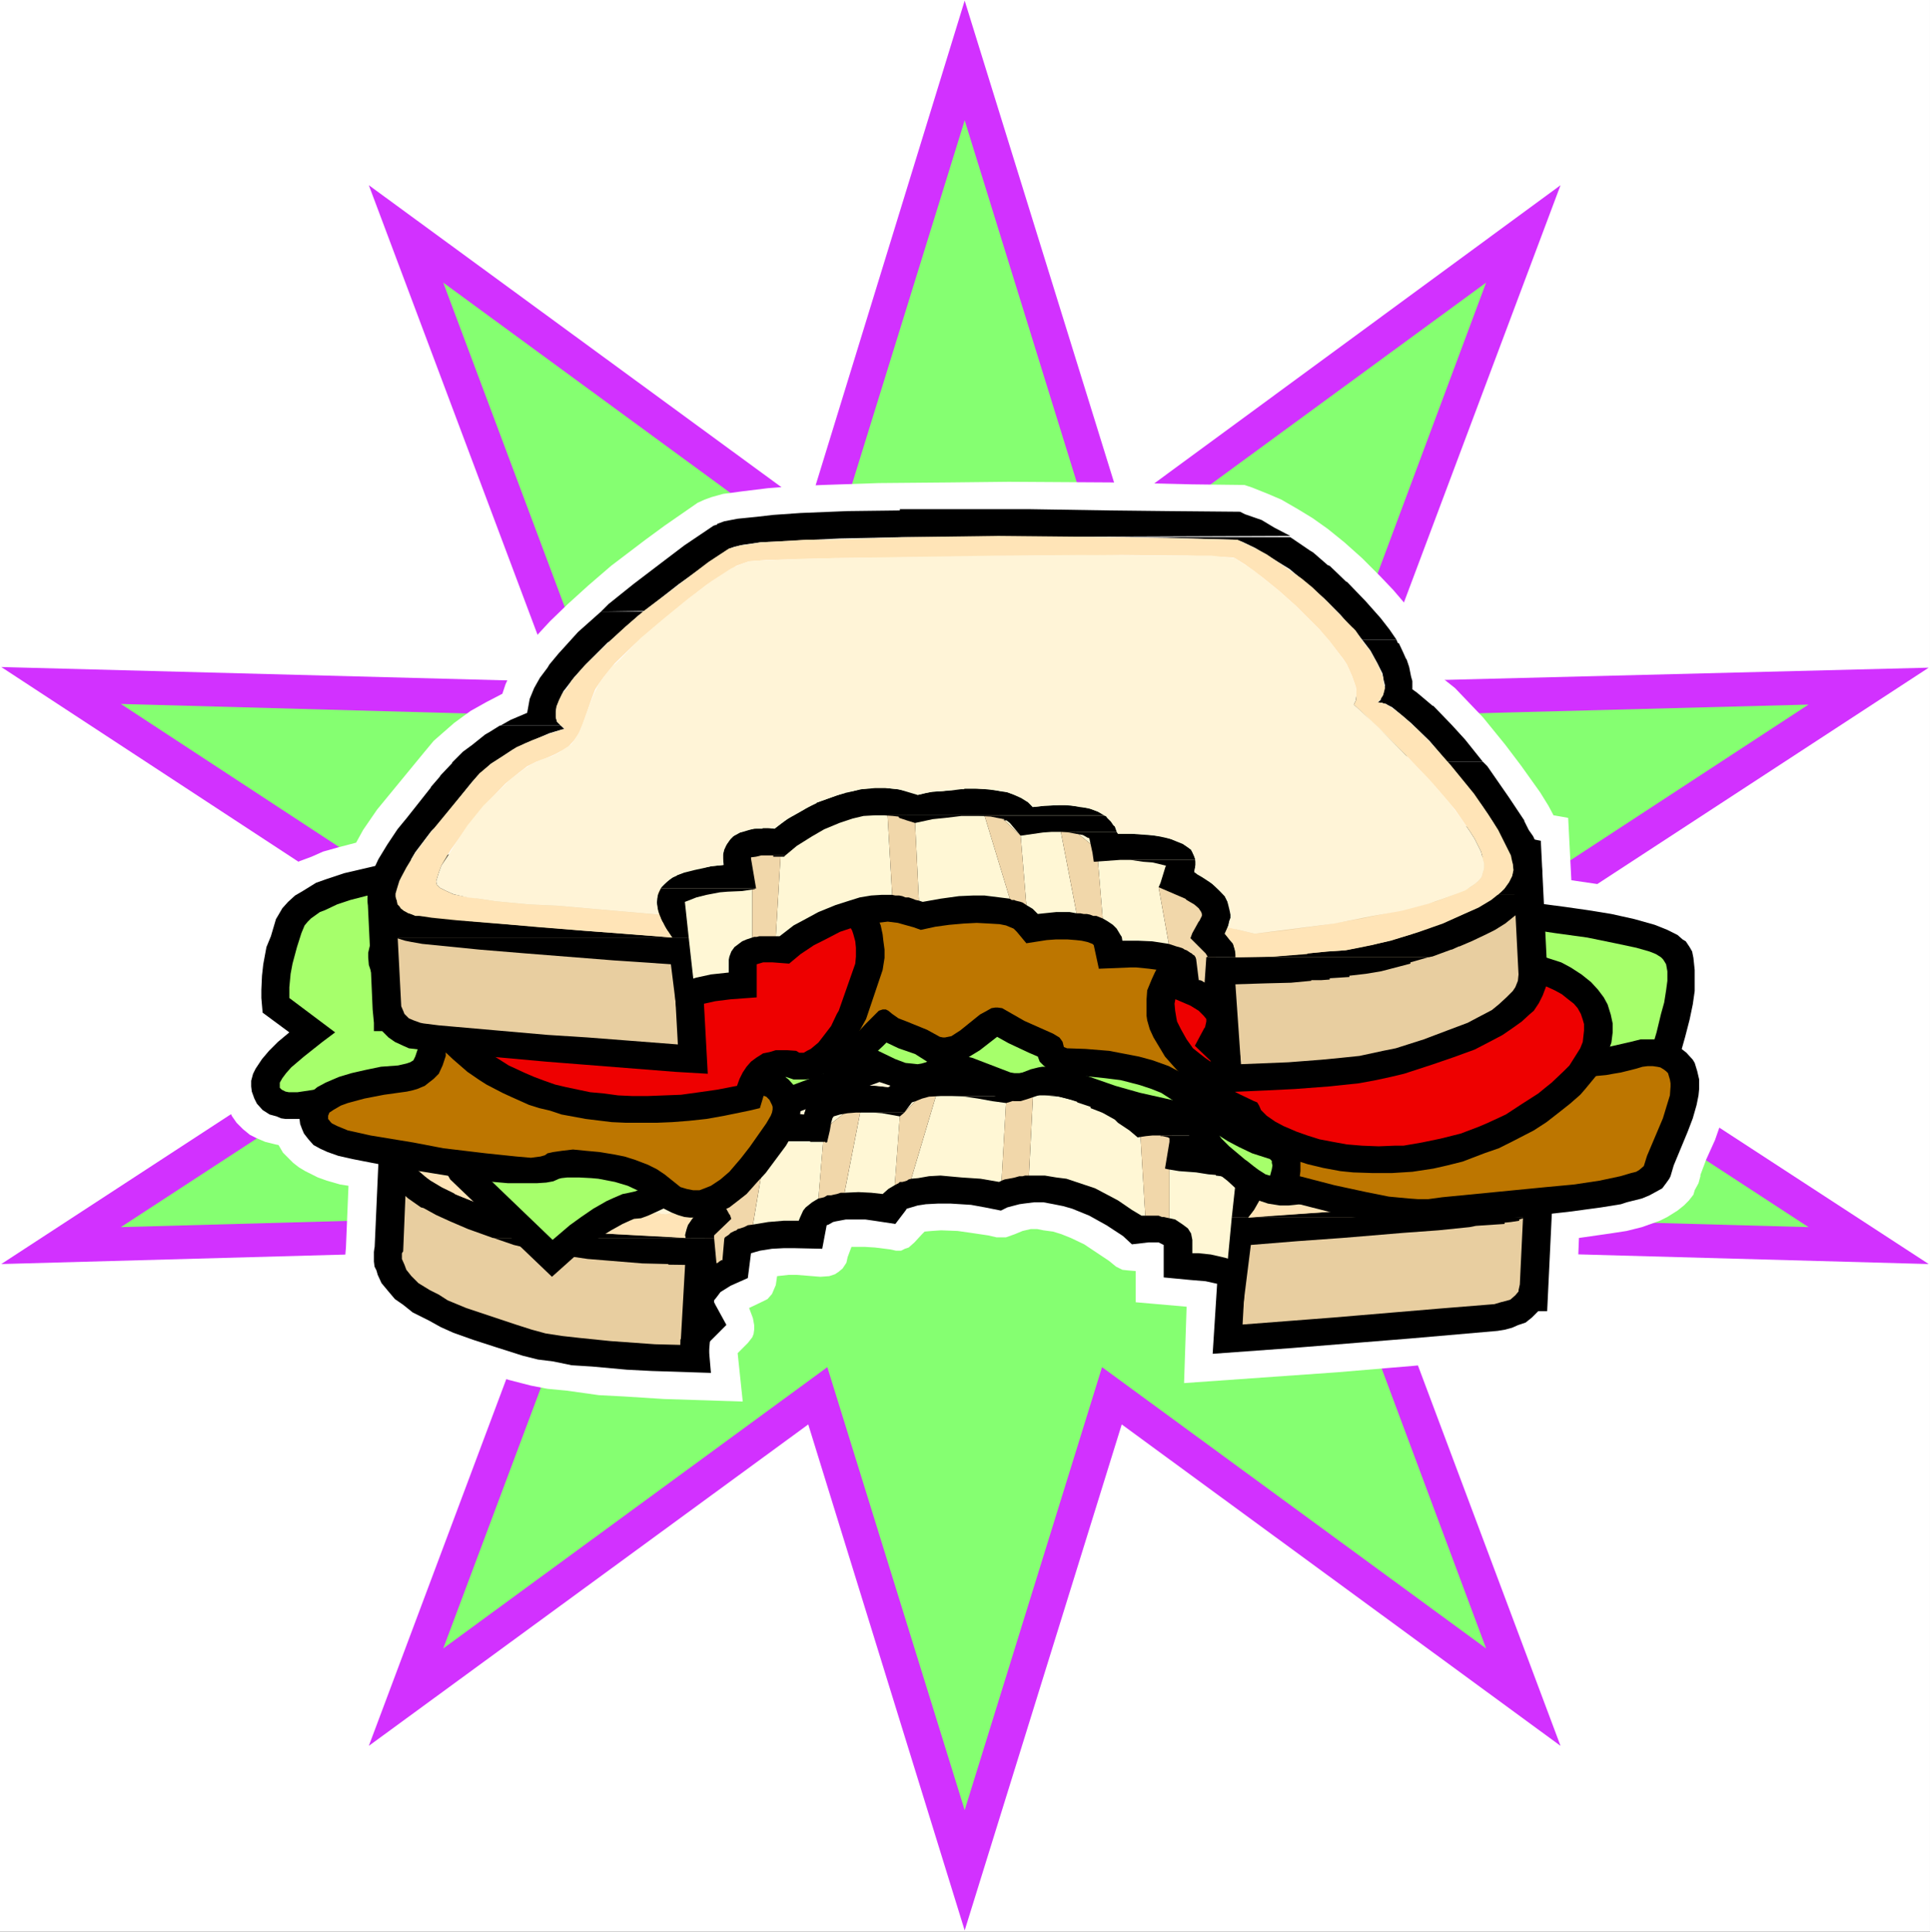 <?xml version="1.0" encoding="UTF-8" standalone="no"?>
<svg
   version="1.0"
   width="129.724mm"
   height="129.808mm"
   id="svg64"
   sodipodi:docname="Sandwich 19.wmf"
   xmlns:inkscape="http://www.inkscape.org/namespaces/inkscape"
   xmlns:sodipodi="http://sodipodi.sourceforge.net/DTD/sodipodi-0.dtd"
   xmlns="http://www.w3.org/2000/svg"
   xmlns:svg="http://www.w3.org/2000/svg">
  <rect width="100%" height="100%" fill="#333333" stroke="none"/>
  <sodipodi:namedview
     id="namedview64"
     pagecolor="#ffffff"
     bordercolor="#000000"
     borderopacity="0.25"
     inkscape:showpageshadow="2"
     inkscape:pageopacity="0.0"
     inkscape:pagecheckerboard="0"
     inkscape:deskcolor="#d1d1d1"
     inkscape:document-units="mm" />
  <defs
     id="defs1">
    <pattern
       id="WMFhbasepattern"
       patternUnits="userSpaceOnUse"
       width="6"
       height="6"
       x="0"
       y="0" />
  </defs>
  <path
     style="fill:#ffffff;fill-opacity:1;fill-rule:evenodd;stroke:none"
     d="M 0,490.614 H 490.294 V 0 H 0 Z"
     id="path1" />
  <path
     style="fill:#d231ff;fill-opacity:1;fill-rule:evenodd;stroke:none"
     d="m 245.066,0.162 39.902,128.675 111.467,-81.796 -47.333,126.089 140.869,-3.556 -116.152,75.815 116.152,75.653 -140.869,-3.88 47.333,126.25 -111.467,-81.634 -39.902,128.513 L 205.326,361.777 93.697,443.411 141.03,317.161 0.323,321.041 116.314,245.388 0.323,169.411 141.03,173.129 93.697,47.041 205.487,128.837 Z"
     id="path2" />
  <path
     style="fill:#85ff71;fill-opacity:1;fill-rule:evenodd;stroke:none"
     d="M 245.066,30.552 279.96,143.224 377.534,71.773 336.34,182.182 459.438,178.949 357.826,245.388 459.438,311.665 336.34,308.27 377.534,418.679 279.96,347.229 245.066,459.738 210.172,347.229 112.598,418.679 153.954,308.27 30.694,311.665 132.307,245.388 30.694,178.787 153.954,182.182 112.598,71.773 210.172,143.224 Z"
     id="path3" />
  <path
     style="fill:#ffffff;fill-opacity:1;fill-rule:evenodd;stroke:none"
     d="m 435.207,264.301 1.615,-5.981 0.646,-4.203 0.323,-2.586 0.162,-3.395 -0.162,-2.101 -0.323,-3.071 -0.485,-2.101 -0.969,-2.263 -0.808,-1.617 -0.969,-1.455 -1.777,-1.778 -1.292,-1.132 -2.746,-1.94 -3.069,-1.132 -3.554,-1.455 -5.008,-1.455 -4.2,-0.808 -6.785,-1.293 -6.623,-0.97 -0.808,-15.842 -3.716,-0.647 -1.292,-2.425 -2.1,-3.395 -4.846,-6.789 -4.039,-5.335 -5.654,-6.951 -3.554,-3.718 -3.554,-3.718 -3.877,-3.071 -0.323,-2.101 -0.485,-2.101 -0.969,-2.586 -2.262,-4.526 -1.777,-2.91 -2.1,-3.071 -3.877,-4.526 -3.231,-3.395 -4.685,-4.688 -4.523,-4.041 -4.2,-3.395 -3.877,-2.748 -3.716,-2.263 -4.2,-2.425 -3.392,-1.455 -4.039,-1.617 -1.939,-0.647 -13.408,-0.162 -20.516,-0.485 -26.009,-0.162 -14.701,0.162 -18.255,0.162 -14.216,0.485 -7.593,0.323 -6.3,0.485 -6.623,0.808 -4.846,0.647 -2.908,0.808 -1.777,0.647 -1.777,0.808 -8.4,5.819 -4.846,3.556 -8.724,6.628 -5.816,5.011 -5.17,4.688 -4.523,4.365 -4.039,4.365 -0.808,1.455 -2.1,2.586 -1.777,2.586 -1.454,2.586 -1.131,2.425 -0.808,2.425 -4.039,2.101 -4.039,2.263 -4.2,3.071 -2.585,2.263 -2.585,2.263 -2.423,2.91 -11.954,14.549 -3.554,5.173 -1.777,3.233 -4.362,1.132 -4.039,1.132 -2.908,1.293 -3.069,1.132 -3.554,1.94 -3.231,2.425 -2.262,2.101 -1.131,1.455 -0.646,0.808 -1.454,2.586 -1.615,4.526 -1.454,4.365 -0.808,4.041 -0.485,2.586 -0.323,3.233 v 3.556 2.586 l 0.808,5.819 2.585,2.101 -2.423,2.748 -1.615,2.748 -0.969,2.263 -0.485,1.617 -0.485,1.94 v 2.101 l 0.485,2.263 0.323,1.778 0.808,1.617 0.808,1.617 1.131,1.617 1.615,1.617 1.777,1.455 1.615,0.808 2.262,0.97 2.585,0.647 0.808,0.162 1.131,1.94 1.454,1.455 1.131,1.132 1.454,1.132 1.615,0.97 3.231,1.617 2.262,0.808 3.392,0.97 2.1,0.323 -0.646,15.68 -0.162,1.94 v 1.94 l 0.162,1.778 0.485,1.617 0.646,1.455 0.485,1.617 0.969,1.455 0.646,1.617 2.262,2.586 2.585,2.586 4.362,3.233 4.846,2.748 3.554,1.94 5.331,2.101 5.331,1.94 9.854,3.071 5.654,1.455 4.2,0.808 5.008,0.485 8.077,1.132 6.3,0.323 10.177,0.647 20.032,0.647 -1.292,-12.286 2.585,-2.586 1.131,-1.455 0.323,-0.808 0.162,-1.132 v -1.132 l -0.323,-1.778 -0.485,-1.293 -0.485,-1.293 3.392,-1.617 1.292,-0.647 1.131,-1.293 0.485,-1.132 0.485,-1.132 0.323,-2.263 2.908,-0.323 h 2.1 l 5.977,0.485 2.262,-0.162 1.454,-0.485 0.969,-0.647 0.969,-0.808 0.969,-1.455 0.323,-1.455 0.969,-2.586 h 1.939 1.454 l 2.585,0.162 3.877,0.485 1.454,0.323 h 1.292 l 0.969,-0.485 0.969,-0.323 1.454,-1.293 1.939,-2.101 0.646,-0.647 1.777,-0.162 2.423,-0.162 4.2,0.162 3.392,0.485 4.362,0.647 2.1,0.485 h 1.292 1.131 l 2.262,-0.808 1.939,-0.808 2.1,-0.485 h 1.615 l 1.615,0.323 2.423,0.323 2.1,0.647 2.423,0.97 3.392,1.617 3.392,2.263 2.908,1.94 1.777,1.455 1.615,0.808 1.454,0.162 1.939,0.162 v 7.921 l 12.924,1.132 -0.646,19.398 38.933,-2.748 19.224,-1.617 19.224,-1.778 4.2,-0.485 3.069,-0.647 2.423,-0.647 3.069,-1.455 2.423,-1.617 0.646,-0.485 0.969,-0.162 1.454,-0.323 0.969,-0.485 0.808,-0.808 0.969,-1.455 0.323,-1.293 0.485,-1.94 0.485,-2.263 0.646,-16.65 7.916,-1.132 4.2,-0.647 3.877,-0.97 2.262,-0.808 2.262,-0.808 1.939,-0.97 2.585,-1.617 1.615,-1.293 1.292,-1.293 1.131,-1.455 0.323,-1.132 0.969,-1.778 0.485,-1.778 v -0.97 0.647 l 1.454,-3.88 2.262,-5.011 1.292,-3.718 0.969,-3.88 0.485,-1.94 0.323,-3.071 v -1.94 l -0.162,-1.94 -0.323,-2.101 -0.485,-1.94 -0.808,-1.778 -1.131,-1.94 z"
     id="path4" />
  <path
     style="fill:#000000;fill-opacity:1;fill-rule:evenodd;stroke:none"
     d="m 95.151,316.676 v 0.647 l 1.454,-32.654 23.424,-4.365 3.231,-3.395 2.908,-2.425 1.615,-1.293 v -1.132 l 0.323,-2.425 0.485,-1.94 0.808,-1.94 1.131,-2.586 1.777,-2.748 1.454,-2.263 3.069,-3.88 2.746,-3.071 4.685,-4.688 2.908,-2.748 4.039,-3.395 4.039,-3.071 4.523,-3.233 4.846,-2.748 4.2,-1.778 3.069,-0.97 39.417,-0.647 20.516,-0.323 20.193,0.323 14.216,0.162 12.924,0.485 7.431,0.323 6.462,0.647 5.331,0.485 4.2,0.647 1.292,0.647 1.615,0.647 9.208,6.304 7.593,5.819 5.816,4.688 5.654,4.526 3.554,3.233 4.846,5.011 3.069,3.233 2.262,2.91 1.292,1.617 1.777,3.071 0.808,1.455 0.485,1.617 0.485,1.293 0.162,1.455 0.323,1.132 3.554,1.617 4.039,2.101 2.585,1.778 2.746,1.778 3.231,2.586 3.231,3.233 1.131,1.293 13.247,-1.455 5.331,0.162 2.746,6.789 -1.615,33.785 h -2.262 l -1.615,1.617 -1.615,1.293 -1.939,0.647 -1.454,0.647 -1.777,0.485 -1.939,0.323 -22.293,1.94 -30.048,2.425 -20.032,1.455 1.131,-17.782 -2.908,-0.647 -3.877,-0.323 -6.785,-0.647 v -8.244 l -1.292,-0.647 h -2.585 l -4.2,0.485 -2.262,-2.101 -4.2,-2.748 -4.362,-2.425 -4.362,-1.778 -2.262,-0.647 -2.423,-0.485 -2.585,-0.485 h -1.292 -1.131 l -2.585,0.323 -1.131,0.162 -3.069,0.808 -1.615,0.808 -4.039,-0.808 -3.554,-0.647 -5.169,-0.323 h -3.231 l -3.069,0.162 -2.1,0.323 -1.615,0.485 -1.131,0.323 -0.323,0.485 -2.585,3.395 -5.331,-0.808 -2.262,-0.323 h -3.231 -1.777 l -2.585,0.485 -0.646,0.162 -1.131,0.647 -0.485,0.162 -1.131,5.981 -7.27,-0.162 h -2.423 l -3.069,0.162 -3.069,0.485 -2.262,0.647 -0.808,6.304 -4.362,1.94 -2.585,1.617 -0.969,1.293 -0.646,0.808 v 0.485 l 0.323,0.647 2.746,5.011 v 0.162 l -4.362,4.365 -0.162,0.323 0.646,7.436 -15.024,-0.485 -6.3,-0.323 -8.885,-0.808 -5.169,-0.323 -4.685,-0.97 -3.877,-0.485 -3.877,-0.97 -7.108,-2.263 -5.493,-1.778 -5.008,-1.778 -3.231,-1.455 -2.908,-1.617 -4.2,-2.101 -2.423,-1.94 -2.1,-1.455 -1.777,-2.101 -1.615,-1.94 -0.969,-2.101 -0.323,-1.132 -0.485,-0.97 -0.162,-1.293 v -1.132 -1.293 z"
     id="path5" />
  <path
     style="fill:#e8cea0;fill-opacity:1;fill-rule:evenodd;stroke:none"
     d="m 103.551,290.327 20.032,-3.718 3.877,-3.88 2.746,-2.425 2.423,-1.94 1.939,-0.97 0.808,-0.485 1.292,-0.162 -0.969,-0.97 -0.323,-0.97 -0.323,-1.293 v -1.132 l 0.162,-1.293 0.323,-1.293 0.646,-1.778 1.615,-3.071 2.423,-3.556 3.554,-4.203 4.2,-4.365 4.2,-4.041 2.585,-2.263 4.846,-3.88 4.362,-2.91 3.716,-1.94 3.069,-1.617 2.262,-0.808 27.786,-0.485 21.486,-0.162 h 22.94 11.47 l 20.84,0.647 8.562,0.323 7.27,0.647 2.908,0.162 2.262,0.485 1.777,0.323 1.454,0.485 8.4,5.981 8.4,6.304 6.947,5.658 4.685,3.718 4.2,4.041 3.716,3.88 3.392,3.718 2.423,3.718 0.808,1.455 0.646,1.455 0.162,1.455 v 1.455 l -0.323,0.97 -0.808,1.132 -1.292,0.808 2.908,0.808 3.716,1.132 3.877,1.94 2.908,1.617 3.231,1.778 3.069,2.425 2.1,1.778 2.746,2.91 2.423,3.071 17.285,-1.94 -1.292,27.158 -0.323,1.455 v 0.323 l -0.808,0.97 -1.292,1.132 -1.131,0.323 -1.292,0.323 -1.615,0.485 -14.055,1.132 -26.817,2.263 -23.101,1.778 0.808,-14.71 -1.939,-0.97 -1.292,-0.647 7.108,-24.409 -54.28,-44.454 -98.382,22.955 9.693,49.95 -1.292,1.455 -0.808,1.293 -0.808,1.617 -0.323,1.617 v 1.293 l 0.485,1.94 0.808,1.778 0.162,0.323 -1.131,1.455 -0.969,1.778 -0.646,1.617 v 1.293 l -6.462,-0.162 -11.308,-0.808 -7.916,-0.808 -4.362,-0.485 -4.2,-0.647 -3.554,-0.97 -4.039,-1.293 -6.785,-2.263 -5.816,-1.94 -4.685,-1.94 -2.262,-1.455 -2.262,-1.132 -2.908,-1.778 -1.777,-1.778 -1.292,-1.617 -0.485,-1.293 -0.646,-1.455 v -1.455 l 0.323,-0.485 z"
     id="path6" />
  <path
     style="fill:#fff7d5;fill-opacity:1;fill-rule:evenodd;stroke:none"
     d="m 320.347,295.662 -7.108,24.409 -2.1,-0.647 -3.554,-0.808 -3.069,-0.323 h -1.615 v -3.395 l -0.323,-1.617 -0.808,-1.293 -1.292,-0.97 -0.969,-0.647 -0.969,-0.647 -1.454,-0.323 v -16.165 l 0.808,-8.568 h -8.4 l 1.454,24.086 h -0.969 l -2.423,-1.455 -3.554,-2.425 -2.746,-1.455 -3.069,-1.617 -4.846,-1.617 -2.423,-0.808 -2.585,-0.323 -2.908,-0.485 h -2.746 -1.292 l 1.292,-25.218 -7.108,6.789 -1.131,19.722 -0.646,0.323 -4.685,-0.808 -4.846,-0.323 -3.554,-0.323 -1.777,-0.162 -2.908,0.162 -2.746,0.485 -1.777,0.162 7.754,-26.026 -10.662,10.184 -1.292,17.458 -1.615,0.97 -1.454,1.293 -2.908,-0.323 -3.231,-0.162 -3.554,0.162 4.685,-23.924 -9.854,7.759 -1.454,17.62 -1.615,0.97 -1.615,1.293 -0.646,0.808 -0.808,1.778 -0.323,0.808 h -3.877 l -3.877,0.323 -2.908,0.485 -0.969,0.162 2.423,-14.387 -10.985,-0.97 -4.362,15.195 2.423,10.346 -2.585,1.94 -0.808,0.97 -9.693,-49.95 98.382,-22.955 z"
     id="path7" />
  <path
     style="fill:#f1d7aa;fill-opacity:1;fill-rule:evenodd;stroke:none"
     d="m 297.892,284.669 -0.808,8.568 v 16.165 l -0.808,-0.162 -0.646,-0.162 h -0.485 l -0.808,-0.323 h -0.808 -0.808 -0.808 -0.969 l -1.454,-24.086 z"
     id="path8" />
  <path
     style="fill:#f1d7aa;fill-opacity:1;fill-rule:evenodd;stroke:none"
     d="m 182.709,295.662 10.985,0.97 -2.423,14.387 -1.292,0.162 -0.969,0.485 -0.485,0.162 -0.485,0.162 -0.646,0.162 -0.323,0.323 -0.485,0.162 -0.323,0.162 -0.646,0.323 -0.323,0.323 -0.162,0.162 -0.485,0.323 -0.485,0.323 -0.162,0.323 -0.485,5.496 h -0.323 l -0.162,0.162 -0.323,0.162 -0.323,0.323 -0.646,0.162 -0.323,0.162 -0.646,0.162 -2.423,-10.346 z"
     id="path9" />
  <path
     style="fill:#f1d7aa;fill-opacity:1;fill-rule:evenodd;stroke:none"
     d="m 219.219,279.011 -4.685,23.924 h -0.969 l -0.969,0.323 -0.808,0.162 -0.646,0.162 h -0.969 l -0.808,0.485 -0.646,0.162 -0.808,0.162 1.454,-17.62 z"
     id="path10" />
  <path
     style="fill:#f1d7aa;fill-opacity:1;fill-rule:evenodd;stroke:none"
     d="m 239.25,273.354 -7.754,26.026 -0.646,0.162 -0.485,0.323 -0.485,0.162 -0.646,0.162 h -0.646 l -0.323,0.323 -0.646,0.323 -0.323,0.162 1.292,-17.458 z"
     id="path11" />
  <path
     style="fill:#f1d7aa;fill-opacity:1;fill-rule:evenodd;stroke:none"
     d="m 262.675,273.354 -1.292,25.218 h -0.969 l -0.646,0.162 h -0.808 l -1.131,0.323 -0.808,0.162 -0.808,0.162 -0.969,0.162 -0.808,0.323 1.131,-19.722 z"
     id="path12" />
  <path
     style="fill:#000000;fill-opacity:1;fill-rule:evenodd;stroke:none"
     d="m 228.104,200.448 -17.285,0.323 -24.394,0.162 v 0.162 l -12.924,0.162 h -0.485 l -1.777,0.647 -0.646,0.162 -1.615,0.647 -0.162,0.162 -3.392,1.617 -0.162,0.162 -2.585,1.455 h -0.323 l -2.746,1.778 -4.2,2.91 -3.392,2.748 -4.846,4.365 -4.685,4.526 -3.716,4.041 h 9.693 l 4.362,-4.203 2.585,-2.586 0.646,-0.323 3.392,-2.748 2.908,-2.101 4.523,-2.748 2.908,-1.617 2.423,-1.293 1.939,-0.808 26.494,-0.323 28.594,-0.323 h 81.743 l -4.685,-2.91 -2.423,-0.808 -2.746,-0.647 -2.585,-0.323 -6.623,-0.647 -9.208,-0.647 -10.016,-0.323 -13.247,-0.323 -13.57,-0.323 h -7.593 z"
     id="path13" />
  <path
     style="fill:#000000;fill-opacity:1;fill-rule:evenodd;stroke:none"
     d="m 237.797,207.4 18.739,0.323 13.085,0.162 7.27,0.162 7.593,0.323 7.593,0.485 5.654,0.485 v 0.162 l 3.069,0.323 1.615,0.485 0.646,0.323 3.392,2.425 2.908,2.101 8.4,5.981 8.885,7.113 5.977,5.173 h 10.177 l -5.008,-4.85 -4.685,-4.365 -0.485,-0.162 -6.3,-5.173 -0.646,-0.647 -7.754,-5.819 -6.947,-5.011 z"
     id="path14" />
  <path
     style="fill:#000000;fill-opacity:1;fill-rule:evenodd;stroke:none"
     d="m 138.607,226.474 -3.069,3.556 -1.777,2.91 -1.615,2.425 -1.292,2.91 -0.646,1.778 -0.808,2.425 -0.162,1.778 v 1.455 0.323 l -2.262,1.778 -3.716,3.395 -4.685,4.688 -1.939,2.263 h 9.531 l 2.908,-2.748 3.069,-2.91 2.262,-1.617 1.615,-0.97 1.131,-0.323 h 0.808 l -0.162,-0.162 -0.808,-0.97 -0.646,-1.293 v -1.132 -1.617 l 0.323,-1.132 0.485,-1.94 0.162,-0.162 1.131,-1.94 1.131,-2.101 1.292,-1.778 1.777,-2.748 4.362,-4.688 1.131,-1.455 z"
     id="path15" />
  <path
     style="fill:#000000;fill-opacity:1;fill-rule:evenodd;stroke:none"
     d="m 332.624,233.426 2.908,2.748 5.169,5.335 2.1,2.425 1.615,2.425 0.969,1.455 0.808,1.94 0.323,1.132 0.485,0.97 -0.162,1.617 -0.485,1.132 -0.808,0.97 -0.969,0.808 3.554,0.97 0.323,0.162 1.777,0.647 3.554,1.293 3.392,1.94 1.939,1.132 h 11.631 l -1.939,-1.778 -0.646,-0.647 -2.908,-1.94 -3.716,-2.425 -3.716,-1.94 -3.554,-1.455 -0.323,-0.162 -0.162,-1.617 -0.485,-1.778 -0.323,-1.455 h -0.162 l -0.808,-1.94 -2.1,-3.395 -2.585,-3.395 -2.908,-3.556 -1.615,-1.617 z"
     id="path16" />
  <path
     style="fill:#000000;fill-opacity:1;fill-rule:evenodd;stroke:none"
     d="m 116.637,258.158 -4.523,5.173 -0.323,0.647 -4.523,5.981 -3.392,4.85 -2.1,3.395 -1.939,3.395 -2.262,4.203 -0.485,0.808 h 8.077 l 2.585,-4.85 0.162,-0.323 1.777,-3.071 3.069,-4.041 5.008,-6.628 4.846,-5.819 3.554,-3.718 z"
     id="path17" />
  <path
     style="fill:#000000;fill-opacity:1;fill-rule:evenodd;stroke:none"
     d="m 359.118,262.523 0.808,0.323 3.231,2.263 2.423,2.101 2.746,2.748 0.323,0.162 2.423,3.395 8.562,10.184 3.392,4.688 0.646,1.132 h 8.239 l -0.969,-1.94 -0.323,-0.485 -1.131,-1.94 -2.908,-4.041 -2.746,-3.556 -7.431,-9.053 -3.069,-3.556 -1.939,-2.101 -0.323,-0.323 z"
     id="path18" />
  <path
     style="fill:#000000;fill-opacity:1;fill-rule:evenodd;stroke:none"
     d="m 263.806,271.414 h -1.454 l -1.292,0.162 -3.069,0.485 -2.1,0.647 -0.969,0.323 -2.908,-0.485 -4.523,-0.485 -3.231,-0.485 h -2.1 -4.523 l -3.231,0.485 -1.777,0.323 -1.939,0.323 -2.1,1.132 -1.454,0.97 -0.969,0.97 -0.485,0.323 -2.908,-0.323 -2.423,-0.162 -3.877,0.162 -2.908,0.162 -1.454,0.323 -1.615,0.485 -1.454,0.647 h -0.162 l -1.454,0.808 -0.969,0.808 -0.969,1.132 -0.808,1.455 -0.485,1.455 -0.808,-0.323 -3.069,0.323 -3.716,0.162 -2.746,0.162 v 0.162 l -2.262,0.485 -2.1,0.647 -1.292,0.485 -1.131,0.808 -0.808,0.647 -1.131,0.97 -0.646,1.455 v 0.97 l -0.323,0.97 0.485,1.293 v 0.485 l -2.262,1.293 -0.646,0.323 -2.1,1.617 -1.615,1.455 h 13.57 l 2.1,-0.808 -1.292,-3.718 -0.646,-1.778 1.939,-0.485 3.069,-0.647 3.069,-0.162 h 10.339 l 0.646,-2.748 0.323,-1.94 0.323,-1.132 0.323,-0.485 1.615,-0.485 1.939,-0.323 2.1,-0.162 h 12.278 l 1.939,-2.586 0.969,-0.323 1.615,-0.647 1.777,-0.485 3.069,-0.162 h 22.455 l 1.939,-0.162 h 22.617 l -3.554,-2.101 -4.2,-1.94 -4.2,-1.455 -3.069,-0.647 -2.908,-0.485 -3.069,-0.162 z"
     id="path19" />
  <path
     style="fill:#000000;fill-opacity:1;fill-rule:evenodd;stroke:none"
     d="m 294.823,288.387 v 0.162 h 0.485 l 1.454,0.323 0.162,0.162 h 0.162 v 0.97 l -1.131,6.789 0.646,0.162 2.908,0.485 4.362,0.323 3.069,0.485 1.939,0.162 v 0.162 l 1.292,0.162 1.939,0.647 1.615,0.808 0.162,0.162 -0.969,8.891 h 74.635 l 2.262,-1.293 1.777,-1.293 1.292,-1.617 0.969,-2.101 0.485,-1.455 0.323,-1.455 v -2.425 l -0.323,-1.617 -0.323,-1.617 -0.485,-1.617 h -0.162 l -0.323,-1.455 -0.162,-0.162 -0.969,-1.617 h -8.239 l 1.777,2.91 0.969,2.425 0.808,2.263 0.162,1.132 v 0.97 l -0.162,0.808 -0.162,0.97 -0.969,0.808 -1.131,0.97 -1.131,0.485 -1.777,0.647 -2.423,0.162 -8.562,0.97 -12.278,0.97 -9.047,0.808 -12.439,0.97 -14.378,0.97 -5.816,0.485 1.615,-1.94 1.454,-2.425 0.808,-2.263 0.162,-1.778 v -1.455 l -0.162,-1.455 h -0.323 l -0.323,-0.97 -0.808,-0.97 -0.969,-0.808 -1.454,-1.132 -1.939,-0.808 -2.585,-0.97 -2.746,-0.647 -3.392,-0.485 -2.1,-0.162 0.162,-1.455 -0.162,-1.132 z"
     id="path20" />
  <path
     style="fill:#000000;fill-opacity:1;fill-rule:evenodd;stroke:none"
     d="m 178.024,297.44 -1.131,1.778 -0.808,1.617 -0.485,1.132 -0.162,0.97 v 1.132 l 0.323,1.778 0.808,1.778 v 0.162 l 0.485,0.485 -0.969,0.97 -0.485,0.323 -0.162,0.485 -0.808,1.293 -0.485,1.293 -0.162,0.97 0.162,0.808 -7.431,-0.485 -6.785,-0.323 -7.27,-0.323 -4.846,-0.647 -4.685,-0.647 -4.523,-0.97 -2.585,-0.647 -6.462,-1.778 -5.331,-1.94 h -0.162 l -5.331,-2.101 -3.231,-1.293 -0.162,-0.323 -3.231,-1.455 -3.554,-2.263 -1.777,-1.455 -1.292,-1.132 v -0.485 l -1.131,-1.132 -0.646,-1.455 -0.162,-1.293 v -1.617 l 0.323,-1.617 h 0.323 l 0.808,-1.94 v 0 l 0.162,-0.485 H 97.09 l -0.485,2.586 -0.162,1.617 v 2.101 l 0.162,1.94 0.485,1.293 v 0.323 l 0.969,1.293 0.969,1.778 1.131,1.455 1.939,1.94 0.323,0.323 1.292,1.132 3.231,2.263 0.646,0.162 3.231,1.778 3.554,1.617 4.523,1.94 4.523,1.617 1.777,0.647 h 56.218 v -0.647 l 0.323,-0.323 4.039,-3.88 -0.323,-0.97 -0.162,-0.162 -2.423,-4.365 -0.162,-0.647 0.162,-0.647 0.646,-0.97 1.615,-1.293 1.939,-1.132 4.362,-1.94 z"
     id="path21" />
  <path
     style="fill:#000000;fill-opacity:1;fill-rule:evenodd;stroke:none"
     d="m 312.916,309.24 -1.615,17.135 0.323,2.101 2.908,13.417 3.231,-25.703 11.954,-0.97 11.308,-0.808 15.508,-1.293 8.885,-0.647 7.916,-0.808 1.615,-0.323 7.27,-0.485 v -0.323 l 1.615,-0.162 2.1,-0.323 v -0.323 l 1.615,-0.485 z"
     id="path22" />
  <path
     style="fill:#000000;fill-opacity:1;fill-rule:evenodd;stroke:none"
     d="m 265.421,278.203 1.777,0.162 1.939,0.162 2.423,0.647 2.1,0.647 v 0.162 l 3.392,1.132 v 0.323 l 2.908,1.132 0.323,0.162 2.908,1.617 0.808,0.808 2.908,1.94 2.1,1.778 2.1,-0.323 1.615,-0.162 h 11.631 l -0.162,-1.293 -0.485,-1.293 -0.646,-0.808 -1.131,-1.293 -1.454,-0.97 -1.777,-0.647 -2.1,-0.323 -2.262,-0.162 h -3.069 l -2.746,-1.94 -2.423,-1.455 z"
     id="path23" />
  <path
     style="fill:#000000;fill-opacity:1;fill-rule:evenodd;stroke:none"
     d="m 241.674,278.365 3.554,0.162 3.231,0.485 3.554,0.647 3.554,0.485 1.131,-0.323 2.746,-0.97 1.939,-0.485 z"
     id="path24" />
  <path
     style="fill:#000000;fill-opacity:1;fill-rule:evenodd;stroke:none"
     d="m 220.673,282.568 h 1.131 l 2.262,0.162 4.523,0.808 1.131,-0.97 z"
     id="path25" />
  <path
     style="fill:#000000;fill-opacity:1;fill-rule:evenodd;stroke:none"
     d="m 125.36,314.413 5.169,1.778 3.392,0.808 3.069,0.808 5.654,0.97 6.623,0.97 5.977,0.485 7.916,0.647 6.623,0.162 v 0.162 l 12.278,0.162 -0.646,-6.951 z"
     id="path26" />
  <path
     style="fill:#000000;fill-opacity:1;fill-rule:evenodd;stroke:none"
     d="m 203.387,289.842 h 0.808 0.646 0.969 v 0.162 h 0.485 0.323 0.646 0.323 1.131 0.646 0.323 v 0.162 h 0.323 l 0.162,-0.162 v -0.162 z"
     id="path27" />
  <path
     style="fill:#ffe4b7;fill-opacity:1;fill-rule:evenodd;stroke:none"
     d="m 137.961,249.591 h -0.162 l -0.808,-1.132 -0.323,-1.132 -0.323,-0.97 v -0.97 -1.455 l 0.808,-2.263 0.808,-1.94 1.131,-1.94 2.423,-3.718 3.554,-4.041 2.746,-3.071 5.654,-5.496 1.292,-0.97 5.008,-4.203 3.392,-2.425 4.039,-2.425 3.716,-1.94 2.908,-1.132 0.646,-0.323 27.786,-0.323 21.163,-0.323 h 23.263 l 16.801,0.323 10.501,0.162 9.37,0.485 7.916,0.323 6.3,0.647 2.423,0.323 1.777,0.485 1.131,0.323 8.724,5.981 6.139,4.688 6.785,5.335 6.785,5.819 4.362,4.041 3.877,4.041 3.231,3.556 1.131,1.778 1.292,1.778 0.808,1.617 0.485,1.455 0.485,1.617 -0.162,1.132 -0.485,1.293 -0.646,0.97 -1.131,0.808 4.039,1.132 4.2,1.617 3.877,1.94 3.231,1.778 4.2,3.071 3.069,2.586 1.777,2.263 10.824,13.255 2.746,3.88 2.423,3.718 1.131,2.101 0.969,2.263 0.323,1.94 v 1.132 0.808 l -0.323,0.647 -0.485,0.647 -0.485,0.808 -0.646,0.323 -0.969,0.647 -0.808,0.485 -1.292,0.162 -1.454,0.485 -7.754,0.808 -33.117,2.748 -22.94,1.617 1.454,-1.94 1.292,-2.263 0.646,-1.617 25.847,-2.263 7.431,-0.323 5.331,-0.485 5.816,-0.485 4.362,-0.808 2.262,-0.647 2.262,-0.647 1.777,-0.647 0.646,-0.323 0.323,-0.647 0.485,-0.323 0.162,-0.485 v -0.485 l -0.162,-1.293 -0.808,-1.617 -1.454,-2.748 -2.1,-3.395 -3.392,-4.85 -3.069,-3.718 -4.523,-4.85 -2.1,-2.263 -3.392,-2.748 -2.262,-1.617 -2.1,-1.132 -2.1,-0.808 -1.939,-0.647 -2.423,-0.97 -1.292,-1.132 -0.969,-0.647 -0.969,-1.132 -0.969,-1.617 -1.454,-3.071 -1.615,-4.688 -1.292,-3.556 -0.808,-1.617 -1.454,-1.778 -2.746,-3.233 -2.423,-2.425 -5.493,-5.173 -6.139,-5.173 -6.139,-4.85 -5.816,-4.203 -2.423,-1.617 -3.231,-1.778 -1.615,-0.647 -1.615,-0.162 -12.439,-0.485 -27.463,-0.485 -32.956,-0.485 h -30.048 l -13.893,0.162 -4.039,0.323 -1.292,0.162 h -0.646 l -2.585,1.617 -5.493,4.365 -5.816,5.011 -4.362,4.203 -4.523,4.526 -2.423,2.91 -2.1,3.071 -0.969,1.293 -1.454,3.071 -0.323,1.132 -0.485,1.455 -0.162,1.455 v 1.132 l 0.323,0.97 0.323,1.132 -7.754,7.113 -6.3,6.466 -3.554,3.556 -5.169,5.819 -2.908,3.718 -2.908,3.718 -2.1,3.556 -0.808,1.778 -0.808,1.617 -0.323,1.455 -0.323,1.293 -0.162,1.455 0.162,1.132 0.485,1.132 0.808,0.808 0.969,0.808 1.131,0.808 2.908,1.455 3.554,1.455 6.462,1.778 6.947,1.778 4.685,1.132 9.854,1.617 12.601,1.778 7.593,0.97 7.108,-1.778 0.323,1.132 0.485,0.485 -0.969,0.97 -1.292,1.778 -0.323,0.97 -0.485,1.778 0.162,0.647 -9.37,-0.485 -5.816,-0.323 -5.331,-0.323 -7.431,-0.808 -2.1,-0.485 -6.139,-0.97 -1.615,-0.485 -5.331,-1.455 -6.623,-2.263 -5.654,-2.263 -2.423,-0.97 -3.877,-1.94 -3.069,-1.778 -1.454,-1.132 -1.939,-1.778 -1.454,-1.617 -0.808,-1.778 -0.162,-1.293 v -1.617 l 0.323,-1.455 0.323,-0.647 3.392,-6.466 1.615,-2.91 3.554,-5.011 4.2,-5.658 5.008,-5.658 4.846,-5.496 3.554,-3.395 2.262,-1.778 1.939,-1.455 0.969,-0.647 1.615,-0.485 z"
     id="path28" />
  <path
     style="fill:#fff4d7;fill-opacity:1;fill-rule:evenodd;stroke:none"
     d="m 112.436,294.853 -0.808,-0.808 -0.485,-1.132 -0.162,-1.132 0.162,-1.455 0.323,-1.293 0.323,-1.455 0.808,-1.617 0.808,-1.778 2.1,-3.556 2.908,-3.718 4.846,-5.819 4.846,-5.496 6.947,-6.628 7.431,-7.113 1.615,-1.617 -0.323,-1.132 -0.323,-0.97 v -1.132 l 0.162,-1.455 0.485,-1.455 0.323,-1.132 1.454,-3.071 1.939,-2.748 2.423,-3.233 2.585,-3.071 4.362,-4.365 4.362,-4.041 5.654,-4.526 5.493,-4.041 1.454,-0.97 h 0.646 l 3.069,-0.485 h 5.17 l 10.985,-0.162 h 30.048 l 32.956,0.485 27.463,0.485 12.439,0.485 1.615,0.162 1.615,0.647 4.362,2.586 5.331,3.88 4.685,3.556 6.139,5.011 5.977,5.173 3.877,3.88 3.231,3.395 1.615,1.94 0.969,1.617 1.131,2.91 1.131,2.91 1.131,3.233 1.454,3.071 0.969,1.617 1.292,1.455 1.292,0.97 2.262,1.132 1.777,0.647 1.939,0.647 2.1,0.97 2.262,1.455 2.262,1.778 3.392,3.071 4.523,4.526 2.908,3.88 3.554,4.85 1.615,2.425 2.423,4.041 0.808,1.617 0.646,1.455 v 0.647 0.485 l -0.162,0.485 -0.485,0.323 -0.323,0.647 -1.454,0.808 -1.939,0.647 -2.423,0.485 -4.039,0.808 -4.2,0.647 -5.816,0.323 -5.008,0.485 -5.008,0.162 -25.847,2.263 0.646,-1.94 v -1.455 l -0.162,-0.97 -0.323,-1.132 -0.808,-1.293 -0.485,-0.97 -1.615,-1.293 -1.454,-0.808 -2.423,-0.808 -2.908,-0.97 -3.877,-0.647 -2.746,-0.162 v -1.617 -1.132 l -0.485,-1.778 -0.485,-1.132 -0.323,-0.323 -1.292,-1.455 -1.292,-0.485 -1.454,-0.647 -1.777,-0.647 -2.1,-0.162 h -1.292 -2.585 l -3.877,-2.748 -3.069,-1.617 -3.392,-1.778 -2.585,-1.293 -2.908,-0.97 -2.746,-0.808 -3.231,-0.647 -1.615,-0.162 -3.069,-0.162 h -1.615 -1.615 l -3.554,0.647 -1.454,0.323 -1.615,0.647 -0.969,-0.323 -4.523,-0.485 -4.362,-0.485 -3.554,-0.162 h -3.877 l -3.554,0.485 -2.262,0.485 -2.1,0.647 -0.808,0.323 -1.777,1.293 -1.454,1.293 -3.069,-0.323 -4.2,-0.162 -1.777,0.162 -2.746,0.162 -3.069,0.647 -1.454,0.647 -1.777,0.97 -0.808,0.323 -1.131,1.293 -0.808,1.293 -0.646,1.94 -3.554,-0.323 -3.554,0.485 -3.069,0.162 -1.939,0.323 -2.908,1.132 -1.777,0.647 -1.131,1.132 -1.131,1.132 -0.485,0.647 -0.162,0.808 -0.323,1.617 0.323,0.97 0.162,0.97 -2.585,1.455 -2.423,1.778 -1.939,1.778 -1.131,1.778 -0.485,1.293 -0.485,1.132 -0.162,0.808 0.162,1.455 0.162,1.617 0.485,0.808 -7.108,1.778 -7.593,-0.97 -12.601,-1.778 -9.854,-1.617 -4.685,-1.132 -6.947,-1.778 -6.462,-1.778 -3.554,-1.455 -2.908,-1.455 -1.131,-0.808 z"
     id="path29" />
  <path
     style="fill:#000000;fill-opacity:1;fill-rule:evenodd;stroke:none"
     d="m 174.147,319.424 -1.454,25.541 h 7.27 l 2.1,-23.601 z"
     id="path30" />
  <path
     style="fill:#000000;fill-opacity:1;fill-rule:evenodd;stroke:none"
     d="m 426.16,237.467 -2.585,-1.293 -3.231,-1.293 -5.17,-1.455 -5.816,-1.293 -5.977,-0.97 -5.654,-0.808 -9.854,-1.293 -22.94,-5.496 -18.578,-4.526 -18.739,-3.88 -9.693,-2.101 -19.062,-3.556 -9.531,-1.778 -9.693,-1.617 -9.37,-1.455 -9.37,-1.132 -9.37,-1.293 -9.208,-0.97 -9.047,-0.97 -9.047,-0.647 -8.885,-0.647 -8.562,-0.162 -8.239,-0.162 -8.239,0.162 -8.077,0.162 -7.754,0.647 -7.431,0.808 -7.108,0.97 -6.947,1.293 -6.462,1.617 -6.139,1.778 -5.816,1.94 -5.331,2.425 -5.008,2.748 -4.685,3.071 -13.408,1.778 -9.047,1.455 -4.846,1.132 -4.846,1.132 -4.362,1.455 -2.746,0.97 -3.392,2.101 -1.939,1.132 -1.777,1.617 -1.454,1.617 -1.131,1.94 -0.485,0.808 -1.292,4.365 -1.131,2.748 -0.808,4.365 -0.323,2.91 -0.162,3.556 v 2.101 l 0.323,3.718 6.785,5.011 -2.908,2.425 -2.262,2.263 -1.777,2.101 -1.615,2.425 -0.646,1.293 -0.485,1.778 v 1.455 l 0.162,1.293 0.646,1.778 0.646,1.293 1.454,1.617 1.777,1.132 1.777,0.485 1.131,0.485 1.131,0.162 h 1.777 2.908 l 2.423,-0.485 3.554,-0.485 9.531,-2.101 1.939,-0.323 h 2.262 1.292 l 1.292,0.647 1.292,0.485 1.939,1.778 2.746,2.748 3.231,4.203 1.939,2.263 2.262,4.041 1.454,2.586 25.847,24.733 6.139,-5.496 3.231,-2.586 2.262,-1.617 3.392,-2.101 2.908,-1.617 1.777,-0.808 1.131,-0.485 1.777,-0.162 1.777,-0.647 1.777,-0.808 2.1,-0.97 3.069,-1.94 4.685,-3.071 3.554,-2.748 7.27,-5.981 6.947,-6.143 2.262,-2.263 27.14,-10.022 3.877,1.293 2.423,0.647 2.585,0.485 h 1.615 l 1.777,-0.485 1.939,-0.647 1.777,-0.647 1.777,-1.132 1.777,0.485 2.746,0.808 8.239,3.233 1.777,0.323 1.777,0.485 h 1.777 l 1.615,-0.485 1.939,-0.647 1.454,-0.485 h 0.646 0.969 l 1.777,0.162 4.685,1.132 10.177,3.395 4.039,1.293 4.846,0.97 6.139,1.455 2.746,0.647 0.808,0.323 0.969,0.323 v 1.132 l 0.646,1.455 0.646,1.293 1.777,2.425 2.746,2.586 2.423,2.101 1.454,1.132 1.939,1.778 1.939,1.293 2.423,1.293 2.1,0.808 1.939,0.647 3.069,0.485 h 2.1 l 1.615,-0.162 2.585,-0.323 4.685,-1.455 9.208,-2.586 9.208,-2.263 3.877,-0.808 4.362,-0.808 h 1.292 l 2.423,-0.323 5.008,-0.97 10.177,-2.425 20.516,-5.173 18.578,-5.173 3.716,-9.537 2.1,-5.658 1.454,-5.173 1.131,-4.365 0.808,-3.88 0.485,-3.395 v -2.91 -2.425 l -0.323,-3.071 -0.323,-1.617 -0.646,-1.132 -0.969,-1.455 -0.808,-0.485 z"
     id="path31" />
  <path
     style="fill:#a6ff6b;fill-opacity:1;fill-rule:evenodd;stroke:none"
     d="m 122.775,222.433 -0.808,0.323 -1.454,0.323 -15.67,2.263 -6.139,0.97 -4.039,0.808 -5.654,1.455 -3.392,1.132 -3.069,1.455 -1.292,0.485 -2.262,1.617 -0.808,0.808 -0.808,0.97 -0.808,1.94 -1.131,3.556 -1.131,4.203 -0.485,2.586 -0.323,3.395 v 2.425 0.323 l 11.631,8.729 -3.231,2.425 -4.685,3.718 -3.231,2.748 -1.292,1.455 -0.969,1.293 -0.646,1.132 v 0.647 0.647 l 0.485,0.485 0.969,0.485 0.808,0.162 h 2.262 l 3.231,-0.485 2.1,-0.323 11.308,-2.425 2.908,-0.323 h 1.777 1.131 l 1.939,0.323 0.808,0.162 1.777,0.808 1.777,0.808 1.777,1.455 3.231,2.91 2.746,3.233 1.454,1.617 3.231,4.203 2.585,4.688 0.969,1.617 20.032,19.237 4.362,-3.718 2.908,-2.101 3.069,-2.101 3.392,-1.94 1.777,-0.808 2.262,-0.97 1.615,-0.323 1.454,-0.323 1.777,-0.647 1.939,-0.97 3.716,-2.263 5.169,-3.718 7.916,-6.628 9.531,-8.406 0.969,-0.97 25.847,-9.699 -0.485,-0.808 v -1.132 -0.647 l 0.485,-0.323 0.323,-0.162 0.969,-0.323 1.615,0.485 2.1,0.485 4.362,2.101 2.585,0.97 1.615,0.162 1.454,0.162 0.969,-0.162 1.131,-0.323 3.069,-1.617 1.131,-0.485 0.808,-0.162 h 1.939 l 1.131,0.162 1.777,0.485 1.939,0.485 9.693,3.718 0.969,0.162 h 1.292 l 0.808,-0.162 2.1,-0.808 1.939,-0.485 0.969,-0.162 h 1.777 l 2.585,0.485 3.392,0.808 4.362,1.293 6.462,2.263 6.3,1.778 9.37,2.101 3.554,0.97 1.939,0.808 1.939,0.97 1.292,0.97 0.969,1.455 0.485,1.132 0.162,1.455 0.485,1.132 0.485,0.647 1.939,1.94 4.039,3.395 0.485,0.323 1.615,1.293 1.292,0.97 1.777,1.132 1.615,0.485 1.777,0.485 1.292,0.162 h 1.131 l 2.1,-0.323 8.4,-2.425 10.016,-2.586 7.27,-1.778 4.039,-0.97 3.231,-0.323 1.777,-0.162 3.069,-0.485 10.662,-2.425 22.293,-5.819 15.024,-3.88 2.1,-5.011 1.777,-5.011 1.777,-5.981 1.131,-4.688 0.808,-2.91 0.485,-3.071 0.323,-2.425 v -2.425 l -0.323,-1.778 -0.485,-0.808 -0.323,-0.485 -0.485,-0.485 -1.292,-0.808 -1.615,-0.647 -3.392,-0.97 -5.331,-1.132 -7.108,-1.455 -8.239,-1.132 -4.362,-0.647 -3.554,-0.485 -34.248,-8.244 -25.686,-5.819 -19.547,-3.718 -10.501,-1.94 -10.501,-1.778 -11.147,-1.94 -10.985,-1.617 -10.985,-1.293 -11.147,-1.132 -11.308,-1.132 -10.985,-0.97 -10.662,-0.323 -10.824,-0.323 -10.501,0.323 -10.016,0.323 -9.531,0.97 -9.208,1.293 -8.724,1.778 -7.916,2.101 -7.27,2.91 -6.623,3.395 z"
     id="path32" />
  <path
     style="fill:#000000;fill-opacity:1;fill-rule:evenodd;stroke:none"
     d="m 428.422,267.372 -1.454,-1.132 -1.615,-1.132 -1.777,-0.808 -2.1,-0.323 h -1.615 -3.069 l -2.585,0.647 -5.654,1.293 -1.292,0.323 -2.585,0.323 h -2.423 l -3.392,-0.323 -2.1,-0.647 -2.585,-0.808 -2.262,-1.293 -2.262,-1.293 -1.777,-1.455 -0.808,-0.97 -1.131,-1.132 -72.05,-42.191 -101.29,-5.819 -100.805,42.514 -1.777,0.97 -0.969,0.97 -0.808,1.455 -0.646,1.132 -0.646,1.617 -0.162,0.808 -0.162,2.263 -0.485,4.041 -0.646,1.94 -0.485,0.97 -0.808,0.485 -0.969,0.323 -2.1,0.485 -4.362,0.323 -3.877,0.808 -3.554,0.808 -3.231,0.97 -3.392,1.455 -2.1,1.132 -1.777,1.455 -0.969,1.293 -0.646,0.97 -0.969,1.778 -0.162,1.132 v 1.455 l 0.162,1.293 0.485,1.293 0.485,1.132 1.131,1.455 1.292,1.455 1.777,0.97 1.777,0.808 2.746,0.97 3.554,0.808 10.824,2.101 9.208,1.455 7.916,1.293 6.139,0.808 5.493,0.485 h 3.877 3.392 l 2.423,-0.162 1.777,-0.323 1.454,-0.647 0.646,-0.162 1.454,-0.162 h 3.069 l 3.069,0.162 1.777,0.162 4.2,0.808 3.231,0.97 2.423,1.132 1.939,0.97 1.615,1.132 0.808,0.808 1.777,1.455 2.585,1.293 1.615,0.647 1.615,0.485 1.454,0.162 h 1.939 l 1.615,-0.162 1.615,-0.485 2.423,-0.808 2.423,-1.132 2.1,-1.617 2.262,-1.778 2.746,-3.071 2.1,-2.263 5.169,-6.951 1.777,-3.071 0.969,-1.778 0.646,-1.778 0.162,-0.97 0.162,-1.455 v -1.617 l -0.162,-1.132 -0.646,-1.778 -0.646,-1.455 -1.615,-1.778 -0.808,-0.647 1.454,-0.97 1.454,-0.485 0.969,-0.323 h 0.969 l 2.423,0.647 1.615,0.323 h 1.615 l 1.777,-0.162 1.454,-0.162 1.454,-0.323 1.292,-0.485 2.1,-0.97 1.615,-0.97 2.1,-1.617 2.585,-2.425 0.808,-0.808 3.069,1.455 4.2,1.455 3.069,1.94 1.131,0.323 2.1,0.323 h 1.777 l 1.777,-0.162 2.262,-0.808 1.454,-0.808 2.908,-1.778 4.362,-3.395 2.908,1.617 5.169,2.425 2.262,0.97 0.485,1.293 0.969,0.97 1.454,1.132 1.777,0.808 1.777,0.485 5.977,0.323 4.685,0.485 3.877,0.485 1.939,0.485 3.069,0.808 2.908,0.97 2.423,0.97 2.262,1.455 3.231,2.101 8.885,7.113 2.585,1.617 2.746,1.455 3.392,1.617 4.523,1.455 0.485,0.485 v 0.485 l 0.162,0.647 -0.162,0.97 -1.777,6.628 10.662,2.748 9.531,2.425 8.239,1.455 6.462,0.97 3.554,0.162 h 1.939 2.1 l 3.392,-0.485 5.493,-0.647 12.439,-0.97 13.247,-1.455 8.4,-1.132 5.008,-0.808 1.454,-0.485 3.877,-0.97 1.939,-0.808 1.777,-0.97 1.454,-0.808 0.969,-1.293 0.808,-1.132 0.323,-0.647 0.808,-2.748 3.554,-8.568 1.292,-3.395 0.969,-3.395 0.485,-2.425 0.162,-1.617 v -2.425 l -0.485,-2.101 -0.646,-2.101 -0.485,-0.808 z"
     id="path33" />
  <path
     style="fill:#bd7600;fill-opacity:1;fill-rule:evenodd;stroke:none"
     d="m 115.344,258.967 -0.485,0.485 -0.646,0.647 -0.162,0.97 -0.808,6.304 v 0.808 l -0.808,2.425 -0.969,2.101 -1.292,1.293 -1.454,1.132 -0.808,0.647 -1.939,0.808 -1.131,0.323 -1.454,0.323 -5.816,0.808 -5.008,0.97 -4.2,1.132 -1.777,0.647 -1.939,1.132 -0.969,0.647 -0.323,0.808 v 0.323 0.485 l 0.646,0.808 0.323,0.323 1.292,0.647 2.746,1.132 5.816,1.293 10.824,1.778 7.593,1.455 10.824,1.293 7.754,0.808 3.716,0.323 2.423,-0.323 1.131,-0.323 0.646,-0.485 1.454,-0.323 2.262,-0.323 2.746,-0.323 3.231,0.323 3.554,0.323 3.877,0.647 2.423,0.485 2.585,0.808 3.392,1.293 2.262,1.132 1.939,1.293 3.231,2.586 0.808,0.647 1.615,0.485 1.615,0.323 h 1.615 l 1.292,-0.485 1.615,-0.647 2.423,-1.617 2.262,-1.94 2.908,-3.395 2.262,-2.91 4.2,-5.981 1.131,-1.94 0.323,-0.808 0.162,-0.808 v -0.647 l -0.162,-0.485 -0.323,-0.647 -0.323,-0.647 -0.808,-0.808 -1.454,-0.485 -2.1,-0.647 -2.262,-0.485 -4.362,-0.323 h -0.646 v -0.323 l 0.323,-0.323 2.262,-0.97 2.262,-1.778 4.362,-3.556 2.746,-2.101 2.262,-1.132 2.262,-1.132 1.777,-0.323 1.615,-0.162 1.777,0.162 2.746,0.808 h 0.808 1.777 l 1.615,-0.162 1.454,-0.647 2.1,-1.132 1.939,-1.617 2.1,-2.263 2.423,-2.425 0.808,-0.808 0.969,-0.323 h 0.808 l 0.646,0.323 0.969,0.808 1.615,1.132 2.1,0.808 5.169,2.101 3.231,1.778 0.808,0.162 h 0.485 l 1.615,-0.323 2.262,-1.455 5.008,-4.041 1.777,-0.97 1.131,-0.647 0.969,-0.162 h 0.646 l 1.131,0.162 1.131,0.647 1.131,0.647 3.392,1.94 7.27,3.233 1.615,0.97 0.485,0.647 0.323,0.485 0.323,1.293 0.808,0.323 4.685,0.162 5.977,0.485 3.392,0.647 4.2,0.808 3.554,0.97 4.039,1.455 2.746,1.455 3.877,2.586 3.877,2.748 6.947,5.658 2.585,1.617 3.231,1.617 2.585,0.647 2.908,1.132 1.292,0.647 0.969,0.647 0.808,0.808 0.646,0.97 0.646,1.455 0.323,1.455 v 1.455 1.778 l -0.162,1.293 8.724,2.263 8.239,1.778 5.654,1.132 5.169,0.485 2.262,0.162 h 2.585 l 3.554,-0.485 26.494,-2.586 6.947,-0.647 6.462,-0.97 5.331,-1.132 2.746,-0.808 1.292,-0.323 0.808,-0.485 1.131,-0.97 0.808,-2.586 4.039,-9.537 1.131,-3.718 0.646,-2.101 0.162,-2.263 v -0.808 l -0.162,-0.97 -0.485,-1.617 -0.485,-0.485 -0.646,-0.485 -0.808,-0.485 -0.808,-0.162 -1.131,-0.162 h -1.292 l -1.292,0.162 -1.615,0.485 -3.877,0.97 -1.939,0.323 -1.777,0.323 -3.392,0.323 h -1.939 l -2.908,-0.162 -3.069,-0.485 -2.585,-0.647 -3.554,-1.293 -2.1,-0.97 -2.746,-1.778 -2.585,-2.101 -2.262,-2.101 -69.142,-40.575 -97.897,-5.496 z"
     id="path34" />
  <path
     style="fill:#000000;fill-opacity:1;fill-rule:evenodd;stroke:none"
     d="m 219.865,228.253 -1.131,-1.293 -1.454,-1.455 -3.069,-2.263 -2.423,-1.617 -2.746,-1.132 -3.069,-1.132 -3.069,-1.132 -2.423,-0.485 -3.716,-0.647 -3.716,-0.485 -2.746,-0.162 h -2.908 l -11.147,-0.162 -9.208,0.323 -7.27,0.323 -7.593,0.647 -7.754,0.485 -8.077,0.97 -7.754,1.455 -7.431,1.617 -3.554,0.97 -3.554,0.97 -3.231,1.293 -3.069,1.132 -2.746,1.455 -2.585,1.293 -2.262,1.617 -1.939,1.778 -1.777,1.94 -1.292,1.94 -0.969,2.263 -0.162,1.132 -0.485,2.101 v 1.132 l 0.162,1.94 0.323,0.97 0.646,2.101 1.292,2.748 1.777,2.586 3.069,3.233 2.908,2.748 3.877,2.91 2.585,1.778 1.939,2.101 2.908,2.748 3.716,3.233 3.069,2.101 1.777,1.132 4.039,2.101 2.1,0.97 4.685,2.101 2.585,0.808 2.746,0.647 2.908,0.97 6.139,1.132 6.623,0.808 3.554,0.162 h 3.877 4.039 l 3.877,-0.162 4.2,-0.323 4.523,-0.485 4.523,-0.808 6.3,-1.293 2.746,-0.647 1.454,-4.85 0.485,-0.97 0.646,-0.808 0.808,-0.647 0.808,-0.323 1.292,-0.323 h 1.131 l 1.939,0.647 h 1.454 1.615 l 1.131,-0.162 1.292,-0.162 1.615,-0.808 1.454,-0.97 2.262,-1.778 1.454,-1.617 1.939,-2.425 1.615,-2.748 2.585,-4.688 4.2,-12.447 0.485,-3.071 v -2.101 l -0.323,-2.425 -0.162,-1.455 -0.485,-2.263 -0.646,-1.617 -1.292,-2.101 -0.969,-1.617 z"
     id="path35" />
  <path
     style="fill:#ee0000;fill-opacity:1;fill-rule:evenodd;stroke:none"
     d="m 115.344,258.967 2.1,2.586 1.454,1.617 3.716,3.071 3.069,2.101 3.554,2.263 4.2,1.94 2.262,0.97 2.585,0.97 2.746,0.97 2.746,0.647 3.069,0.647 3.069,0.647 3.554,0.323 3.554,0.485 3.554,0.162 h 4.039 l 4.2,-0.162 4.2,-0.162 4.685,-0.647 4.523,-0.647 5.008,-0.97 0.646,-1.778 0.808,-1.617 0.969,-1.455 1.131,-1.293 1.292,-0.97 1.777,-1.132 1.615,-0.323 1.615,-0.485 h 0.969 1.939 l 2.262,0.162 0.808,0.485 h 0.323 0.808 l 0.808,-0.485 0.969,-0.485 1.939,-1.617 1.131,-1.455 2.1,-2.748 1.454,-3.071 0.485,-0.808 4.2,-11.962 0.162,-1.778 v -2.263 l -0.162,-1.617 -0.485,-1.778 -0.323,-0.97 -1.131,-1.94 -1.292,-2.101 -0.808,-0.97 -2.1,-1.778 -2.908,-1.94 -1.615,-0.647 -1.615,-0.647 -1.939,-0.808 -2.262,-0.647 -2.262,-0.323 -2.423,-0.647 -2.908,-0.162 -2.746,-0.485 h -3.231 l -7.27,-0.162 -7.916,0.162 -8.724,0.485 -8.885,0.485 -9.208,0.97 -8.885,1.132 -4.362,0.647 -8.239,1.617 -3.716,0.97 -3.716,0.97 -3.069,1.132 -3.069,1.293 -2.585,1.455 -2.1,1.293 -1.939,1.617 -1.454,1.617 -0.969,1.617 -0.323,1.94 0.162,1.94 0.808,2.101 1.454,2.263 1.939,2.425 2.585,2.586 3.392,2.586 z"
     id="path36" />
  <path
     style="fill:#000000;fill-opacity:1;fill-rule:evenodd;stroke:none"
     d="m 392.558,243.125 -5.493,-1.778 -6.462,-1.455 -6.623,-1.293 -6.947,-1.132 -7.108,-0.808 -10.501,-0.808 -10.177,-0.485 -9.693,-0.323 -13.247,-0.162 -7.431,0.162 -5.493,0.323 -2.908,2.101 -1.777,1.617 -2.423,2.91 -1.454,2.263 -1.454,2.748 -0.808,1.778 -1.131,2.748 -0.162,2.263 v 1.94 2.263 l 0.162,1.132 0.646,2.263 0.969,2.101 1.454,2.425 1.454,2.425 2.423,2.748 1.939,2.101 2.1,1.617 2.423,1.455 0.485,1.455 0.969,1.617 1.131,1.617 1.454,1.455 1.292,0.808 2.585,1.132 1.131,0.647 0.808,1.455 2.1,1.778 0.808,0.808 2.585,1.617 3.554,1.94 3.392,1.455 5.008,1.617 4.039,0.97 4.362,0.808 3.231,0.323 4.846,0.162 h 5.008 l 5.17,-0.323 5.331,-0.808 3.554,-0.808 3.877,-0.97 5.493,-2.101 3.716,-1.293 3.554,-1.778 5.331,-2.748 3.231,-2.101 2.908,-2.263 3.069,-2.425 2.585,-2.263 1.131,-1.293 3.069,-3.718 1.615,-2.91 0.485,-1.132 0.646,-1.455 0.969,-2.748 0.323,-2.586 v -2.263 l -0.485,-2.263 -0.808,-2.586 -0.969,-1.778 -1.454,-1.94 -1.777,-1.94 -2.423,-1.94 -2.746,-1.778 -2.423,-1.293 z"
     id="path37" />
  <path
     style="fill:#ee0000;fill-opacity:1;fill-rule:evenodd;stroke:none"
     d="m 306.131,241.993 -2.585,2.425 -1.777,2.101 -1.454,1.94 -0.969,2.263 -0.485,1.617 -0.485,2.586 0.162,1.778 0.323,1.94 0.162,0.808 0.969,1.94 1.454,2.586 1.615,2.263 1.615,1.293 1.454,1.132 4.2,2.91 0.808,1.132 0.646,1.455 0.323,1.293 0.646,0.808 1.131,1.132 1.292,0.647 3.392,1.617 0.808,0.323 0.485,0.808 0.485,1.132 1.454,1.455 2.1,1.455 2.1,1.132 3.392,1.455 2.746,0.97 3.069,0.97 3.392,0.647 3.554,0.647 3.877,0.323 4.2,0.162 4.039,-0.162 h 2.262 l 4.685,-0.808 4.685,-0.97 5.169,-1.293 4.685,-1.778 2.262,-0.97 4.523,-2.101 4.2,-2.748 4.039,-2.586 1.777,-1.455 1.615,-1.293 3.069,-2.91 1.454,-1.455 1.939,-3.071 0.808,-1.293 0.646,-1.617 0.162,-1.455 0.162,-1.455 v -1.617 l -0.323,-1.132 -0.485,-1.455 -0.808,-1.455 -0.969,-1.132 -1.454,-1.132 -1.615,-1.293 -1.777,-0.97 -2.1,-0.97 -2.746,-0.97 -2.585,-0.808 -3.069,-0.97 -6.139,-1.293 -6.3,-1.132 -6.785,-1.132 -10.662,-1.132 -6.785,-0.485 -7.108,-0.323 -9.531,-0.323 h -5.977 -10.016 z"
     id="path38" />
  <path
     style="fill:#000000;fill-opacity:1;fill-rule:evenodd;stroke:none"
     d="m 392.881,245.549 0.162,0.808 -1.615,-32.815 -23.263,-4.526 -4.362,-4.041 -2.908,-2.263 -0.646,-0.647 v -1.778 l -0.485,-1.778 -0.323,-1.778 -0.969,-2.101 -1.454,-3.395 -2.262,-3.556 -2.423,-3.071 -2.585,-2.91 -2.908,-3.395 -3.069,-3.071 -4.2,-3.88 -5.493,-4.365 -4.685,-3.395 -4.2,-2.425 -3.392,-1.778 -2.585,-1.132 -3.069,-0.97 -29.24,-0.485 -20.355,-0.162 h -10.501 l -25.04,0.162 -13.731,0.162 -12.278,0.647 -6.947,0.323 -5.977,0.647 -2.423,0.162 -4.039,0.808 -1.615,0.485 -0.969,0.323 -0.808,0.647 -10.824,7.436 -7.754,5.981 -7.593,6.143 -5.493,4.85 -4.685,4.85 -3.069,3.233 -2.423,3.233 -1.939,2.91 -1.615,3.071 -0.646,1.293 -0.485,1.455 -0.323,1.293 -0.162,1.617 -4.846,2.101 -4.039,2.263 -2.746,1.778 -2.585,1.94 -3.392,2.91 -2.423,2.425 -0.646,0.647 -13.085,-1.455 h -5.331 l -2.746,7.113 0.646,13.579 0.646,14.71 0.323,3.395 v 2.101 H 97.09 l 1.615,1.617 1.615,1.132 2.1,0.97 1.454,0.647 2.746,0.323 8.885,0.97 23.263,2.101 32.794,2.586 8.239,0.485 -0.969,-17.782 2.908,-0.647 3.877,-0.485 6.623,-0.485 v -8.406 l 1.615,-0.485 h 2.423 l 4.2,0.323 2.908,-2.425 3.392,-2.263 2.585,-1.293 4.039,-2.101 3.392,-1.132 3.716,-0.97 2.262,-0.162 2.746,-0.323 2.585,0.323 1.131,0.323 2.908,0.808 1.777,0.647 3.716,-0.808 3.554,-0.485 3.716,-0.323 3.231,-0.162 3.069,0.162 2.746,0.162 1.615,0.323 1.939,0.808 0.808,0.808 2.423,2.91 5.169,-0.808 2.262,-0.162 h 3.069 l 2.1,0.162 1.454,0.162 1.454,0.323 1.292,0.485 0.323,0.323 1.292,5.981 7.916,-0.323 h 1.615 l 3.231,0.323 3.554,0.485 1.615,0.647 0.808,6.304 4.523,1.94 2.1,1.293 1.292,1.293 0.646,0.808 v 0.485 0.162 l -0.323,1.455 -0.162,0.162 -2.423,4.526 4.2,4.041 0.162,0.323 -0.485,7.598 14.862,-0.647 6.623,-0.323 8.562,-0.647 7.754,-0.808 4.362,-0.808 3.716,-0.808 3.392,-0.808 7.431,-2.425 5.169,-1.778 5.331,-1.94 4.362,-2.263 2.746,-1.455 2.585,-1.778 2.262,-1.617 1.939,-1.778 1.131,-0.97 1.292,-1.94 0.969,-1.94 0.485,-1.293 0.485,-1.293 0.162,-2.425 v -1.132 z"
     id="path39" />
  <path
     style="fill:#e8cea0;fill-opacity:1;fill-rule:evenodd;stroke:none"
     d="m 384.319,219.038 -20.032,-3.556 -3.716,-4.041 -1.777,-1.617 -2.585,-2.101 -2.423,-1.455 -1.615,-0.647 -0.808,-0.162 0.646,-0.485 0.323,-0.647 0.485,-0.647 0.162,-1.778 v -0.647 l -0.485,-1.94 -0.323,-1.617 -0.323,-0.808 -1.131,-1.94 -1.939,-3.395 -1.939,-2.748 -2.423,-2.748 -4.523,-4.688 -3.877,-3.718 -4.039,-3.395 -4.846,-3.556 -2.908,-2.101 -2.908,-1.617 -2.908,-1.617 -3.392,-1.132 -5.169,-0.323 -32.956,-0.323 -22.617,-0.162 -22.94,0.162 -15.993,0.323 -13.408,0.485 -3.877,0.485 -6.3,0.485 -2.262,0.485 -1.939,0.323 -1.131,0.485 -8.562,5.981 -8.4,6.304 -7.108,5.496 -4.362,4.041 -4.362,3.718 -1.939,2.101 -3.716,3.88 -1.454,1.94 -1.292,1.778 -0.969,1.617 -1.131,1.455 -0.323,1.778 -0.323,1.293 0.162,1.293 0.162,1.132 0.808,0.97 1.131,0.808 -3.877,1.293 -3.554,1.293 -2.746,1.293 -3.231,1.617 -4.2,2.748 -2.908,2.425 -1.939,1.778 -2.1,1.94 -2.423,3.233 -17.285,-2.263 1.454,27.966 0.485,1.132 0.323,0.808 1.131,1.132 1.131,0.485 1.777,0.647 0.808,0.162 3.877,0.485 27.624,2.425 10.177,0.647 22.94,1.778 -0.808,-14.71 2.1,-0.97 1.292,-0.647 -7.108,-24.409 54.118,-44.616 98.705,22.955 -9.854,49.95 1.454,1.455 0.646,1.293 0.646,1.293 0.323,1.132 v 1.455 1.293 l -0.485,2.101 -0.969,1.455 1.292,1.455 0.808,1.132 0.646,1.132 0.162,1.617 v 0.647 l 12.116,-0.485 8.4,-0.647 5.008,-0.485 4.685,-0.485 5.977,-1.293 3.231,-0.647 7.108,-2.263 5.977,-2.263 5.169,-1.94 2.746,-1.455 3.392,-1.778 1.777,-1.455 1.939,-1.778 1.615,-1.617 0.646,-0.97 0.646,-1.617 0.162,-1.617 z"
     id="path40" />
  <path
     style="fill:#fff7d5;fill-opacity:1;fill-rule:evenodd;stroke:none"
     d="m 167.685,224.535 7.108,24.409 2.1,-0.647 3.716,-0.808 4.523,-0.485 v -3.233 l 0.162,-0.808 0.485,-1.293 0.808,-1.132 1.939,-1.455 1.131,-0.485 1.454,-0.485 v -16.004 l -0.808,-8.891 h 8.239 l -1.454,24.571 h 0.969 l 3.554,-2.748 2.423,-1.293 3.877,-2.101 4.362,-1.778 3.554,-1.132 2.585,-0.808 2.908,-0.485 2.585,-0.162 h 2.746 l -1.454,-25.056 7.27,6.789 0.969,19.722 0.969,0.323 4.523,-0.808 4.685,-0.647 3.716,-0.162 h 2.746 l 3.877,0.485 2.585,0.323 -7.916,-26.026 10.662,10.022 1.454,17.62 1.615,0.97 1.292,1.293 4.685,-0.485 h 3.392 l 1.777,0.323 -4.685,-24.248 9.854,7.921 1.454,17.62 1.131,0.647 1.454,0.97 0.969,0.97 0.969,1.617 0.323,0.485 0.162,0.97 h 3.877 l 3.716,0.162 4.2,0.647 -2.585,-14.387 11.147,-0.808 4.039,15.034 -2.423,10.507 1.777,1.293 1.777,1.455 9.854,-49.95 -98.705,-22.955 z"
     id="path41" />
  <path
     style="fill:#f1d7aa;fill-opacity:1;fill-rule:evenodd;stroke:none"
     d="m 190.302,213.219 0.808,8.891 v 16.004 l 0.485,-0.162 h 0.646 l 0.646,-0.162 h 0.808 0.808 0.646 0.969 0.969 l 1.454,-24.571 z"
     id="path42" />
  <path
     style="fill:#f1d7aa;fill-opacity:1;fill-rule:evenodd;stroke:none"
     d="m 305.485,224.535 -11.147,0.808 2.585,14.387 0.969,0.323 0.969,0.323 0.646,0.162 0.485,0.162 0.485,0.162 0.485,0.323 0.485,0.162 0.485,0.323 0.485,0.323 0.323,0.162 0.323,0.323 0.323,0.162 0.323,0.485 0.162,0.485 0.646,5.173 v 0.162 h 0.162 0.162 l 0.485,0.162 0.485,0.323 0.323,0.162 0.323,0.162 0.646,0.323 2.423,-10.507 z"
     id="path43" />
  <path
     style="fill:#f1d7aa;fill-opacity:1;fill-rule:evenodd;stroke:none"
     d="m 268.814,207.723 4.685,24.248 h 0.969 l 0.808,0.162 h 0.808 l 0.808,0.162 0.808,0.323 h 0.808 l 0.808,0.323 0.808,0.323 -1.454,-17.62 z"
     id="path44" />
  <path
     style="fill:#f1d7aa;fill-opacity:1;fill-rule:evenodd;stroke:none"
     d="m 248.62,202.227 7.916,26.026 0.485,0.323 h 0.646 l 0.323,0.162 0.646,0.162 0.646,0.162 0.485,0.162 0.485,0.323 0.485,0.323 -1.454,-17.62 z"
     id="path45" />
  <path
     style="fill:#f1d7aa;fill-opacity:1;fill-rule:evenodd;stroke:none"
     d="m 225.196,202.227 1.454,25.056 0.808,0.162 h 0.969 l 0.808,0.162 0.808,0.323 h 0.808 l 0.969,0.323 0.808,0.323 0.808,0.162 -0.969,-19.722 z"
     id="path46" />
  <path
     style="fill:#000000;fill-opacity:1;fill-rule:evenodd;stroke:none"
     d="m 251.528,129.322 h -22.94 v 0.323 l -13.247,0.162 -11.954,0.485 -6.947,0.485 -4.2,0.485 -3.231,0.323 -1.615,0.162 -3.392,0.647 -1.777,0.647 v 0.162 l -0.969,0.323 -7.431,5.011 -5.331,4.041 -7.431,5.658 -6.462,5.173 -1.939,1.94 10.985,-0.162 4.2,-3.233 4.523,-3.556 9.047,-6.466 3.877,-2.586 1.292,-0.485 2.1,-0.485 4.523,-0.647 7.108,-0.323 2.908,-0.162 10.177,-0.485 15.508,-0.323 h 16.316 l 82.55,-0.323 -4.039,-2.101 -3.231,-1.94 -4.2,-1.455 -1.292,-0.647 -18.093,-0.162 -14.701,-0.162 -20.516,-0.323 H 258.313 Z"
     id="path47" />
  <path
     style="fill:#000000;fill-opacity:1;fill-rule:evenodd;stroke:none"
     d="m 256.859,136.434 h 24.878 l 14.862,0.162 17.124,0.485 h 0.162 l 1.615,0.485 3.392,1.617 3.716,2.263 2.1,1.293 2.908,1.778 4.2,3.556 4.523,3.88 4.2,4.203 2.908,3.395 h 0.323 l 2.262,2.91 h 8.724 l -1.777,-2.586 -2.262,-2.91 -3.877,-4.365 -4.685,-4.85 h -0.162 l -4.2,-4.041 -0.485,-0.162 -3.716,-3.233 -0.808,-0.485 -4.039,-2.748 -0.969,-0.647 z"
     id="path48" />
  <path
     style="fill:#000000;fill-opacity:1;fill-rule:evenodd;stroke:none"
     d="m 152.662,155.348 -5.816,5.173 -4.685,5.173 -0.162,0.162 -2.423,2.91 -0.485,0.808 -1.939,2.586 -1.454,2.586 -1.131,2.748 -0.323,1.778 -0.323,1.778 -4.2,1.778 -2.585,1.455 h 15.347 l -0.969,-0.97 -0.323,-1.132 v -1.617 l 0.323,-1.293 0.646,-1.617 0.969,-2.101 0.646,-0.808 2.1,-2.748 3.069,-3.395 5.493,-5.496 h 0.162 l 7.593,-6.789 1.454,-0.97 z"
     id="path49" />
  <path
     style="fill:#000000;fill-opacity:1;fill-rule:evenodd;stroke:none"
     d="m 346.033,162.46 2.1,2.748 1.777,3.233 1.292,2.586 0.323,1.778 0.323,1.293 -0.323,1.293 -0.162,1.132 -0.485,0.647 -0.162,0.647 -0.808,0.647 h 1.292 v 0.162 l 0.969,0.162 0.162,0.162 1.292,0.647 1.777,1.455 3.069,2.586 4.685,4.526 4.523,5.335 h 9.047 l -4.523,-5.658 -3.392,-3.718 -4.685,-4.85 h -0.162 l -3.069,-2.586 -0.969,-0.808 -1.131,-0.808 v -2.101 l -0.323,-1.132 -0.485,-2.425 -0.646,-1.94 -0.162,-0.162 -0.646,-1.455 -1.131,-2.425 -0.323,-0.162 -0.323,-0.808 z"
     id="path50" />
  <path
     style="fill:#000000;fill-opacity:1;fill-rule:evenodd;stroke:none"
     d="m 127.137,184.283 h -0.162 l -2.585,1.617 -1.131,0.647 -3.231,2.586 -2.423,1.778 -2.746,2.748 v 0.162 l -2.908,3.071 -0.323,0.485 -2.1,2.425 -0.162,0.323 -6.139,7.759 -0.808,0.97 -1.454,1.778 h 9.047 l 0.646,-0.485 9.208,-11.477 1.454,-1.617 3.392,-3.071 3.069,-1.94 2.423,-1.617 3.231,-1.617 2.746,-1.132 3.392,-1.455 3.231,-0.97 h 0.646 l -0.969,-0.97 z"
     id="path51" />
  <path
     style="fill:#000000;fill-opacity:1;fill-rule:evenodd;stroke:none"
     d="m 193.694,210.309 v 0.162 h -2.1 l -1.292,0.323 -1.615,0.485 -0.808,0.162 -1.454,0.808 -0.808,0.808 -0.969,1.293 -0.646,1.293 -0.323,1.455 v 1.293 1.293 h 0.162 l -3.231,0.323 -1.939,0.485 -2.262,0.485 -2.585,0.647 -1.777,0.647 -0.162,0.162 -1.131,0.485 -0.162,0.162 -1.131,0.808 -1.292,1.293 -0.323,0.485 h 24.232 l -1.292,-7.598 v -0.323 l 1.292,-0.162 1.292,-0.323 h 6.139 l 2.908,-2.425 3.877,-2.425 3.069,-1.778 3.877,-1.617 3.392,-1.132 2.746,-0.647 2.908,-0.162 h 1.131 57.026 l -1.615,-0.97 -2.1,-0.808 -2.423,-0.323 -2.585,-0.485 h -2.585 l -3.877,0.162 -2.908,0.323 -0.969,-1.132 -0.646,-0.323 -1.292,-0.808 -1.777,-0.808 -2.1,-0.808 -2.262,-0.323 -2.908,-0.323 -2.262,-0.162 h -3.231 v 0.162 h -2.262 l -3.069,0.485 -2.585,0.162 -1.939,0.323 -1.939,0.485 v -0.323 l -3.392,-0.808 -1.777,-0.323 -2.908,-0.323 h -2.746 l -1.292,0.162 -2.1,0.162 -1.454,0.323 -2.746,0.485 v 0.162 l -2.262,0.647 -2.262,0.808 -2.746,0.97 v 0.162 l -3.069,1.455 -0.162,0.162 -2.585,1.455 -0.646,0.323 -2.423,1.617 -1.777,1.455 -1.131,-0.162 z"
     id="path52" />
  <path
     style="fill:#000000;fill-opacity:1;fill-rule:evenodd;stroke:none"
     d="m 367.68,193.497 0.323,0.323 4.846,5.981 0.646,0.97 2.908,3.718 2.908,4.365 1.131,1.94 3.554,7.274 0.323,1.617 0.162,1.455 h -0.162 l -0.162,1.293 -0.808,1.617 -1.131,1.617 -1.777,1.617 h 9.37 l 1.131,-2.101 0.485,-1.94 0.323,-1.94 -0.162,-1.778 -0.162,-1.617 -0.162,-0.97 -0.808,-2.263 v -0.162 l -0.969,-2.101 -1.131,-1.617 -1.131,-2.263 v -0.162 l -3.877,-5.819 -5.493,-7.921 -1.131,-1.132 z"
     id="path53" />
  <path
     style="fill:#000000;fill-opacity:1;fill-rule:evenodd;stroke:none"
     d="m 167.847,225.666 -0.646,1.455 -0.323,1.132 v 1.455 l 0.323,1.617 0.646,1.778 v 0.162 l 0.808,1.455 0.162,0.647 0.969,1.293 0.969,1.455 -12.116,-0.97 -10.985,-0.808 -10.339,-0.808 -9.208,-0.808 -12.116,-0.97 -6.3,-0.647 -3.069,-0.485 -1.454,-0.323 -1.454,-0.323 -0.808,-0.485 -0.969,-0.808 -0.969,-0.97 -0.162,-0.97 -0.323,-0.808 0.323,-1.455 0.162,-1.132 0.646,-2.101 h 0.162 l 1.454,-2.91 2.262,-3.88 4.039,-5.335 0.485,-0.485 h -9.047 l -2.585,3.88 -2.262,3.718 -1.131,2.425 -0.808,2.101 -0.485,1.778 -0.323,2.425 v 1.94 l 0.323,1.94 0.485,0.808 v 0.323 l 0.485,0.97 0.323,0.323 0.646,1.132 0.808,0.97 1.131,0.97 1.777,1.132 1.131,0.647 h 74.473 l -0.969,-9.053 1.292,-0.485 1.615,-0.647 2.585,-0.647 3.392,-0.647 1.939,-0.162 3.716,-0.162 3.231,-0.485 v -0.162 h 0.323 z"
     id="path54" />
  <path
     style="fill:#000000;fill-opacity:1;fill-rule:evenodd;stroke:none"
     d="m 287.068,218.392 3.392,0.485 2.262,0.162 2.1,0.485 1.292,0.323 0.162,0.162 h -0.162 l -1.292,4.203 -0.485,1.132 6.785,2.91 0.323,0.323 1.939,1.132 1.131,0.97 0.646,0.97 0.162,0.485 v 0.485 l -0.162,0.323 -0.485,0.97 -0.162,0.162 -1.615,2.91 -0.485,1.293 3.877,3.88 0.485,0.808 -0.323,0.162 h 56.541 l 0.646,-0.162 h 0.162 l 4.846,-1.778 h 0.162 l 1.777,-0.808 h 0.162 l 3.392,-1.455 0.323,-0.162 3.069,-1.455 0.323,-0.162 1.939,-0.97 2.585,-1.617 0.808,-0.647 1.615,-1.293 1.939,-1.455 1.615,-1.94 0.646,-0.647 0.808,-1.293 h -9.693 l -2.1,1.617 -3.392,1.94 -3.877,1.778 -3.392,1.455 -4.362,1.617 -4.523,1.617 -5.493,1.617 -4.523,1.132 -6.462,1.293 -4.846,0.323 -5.008,0.485 v 0.162 l -8.562,0.647 -9.047,0.162 h -0.646 v -0.97 l -0.162,-0.97 -0.485,-1.617 -1.292,-1.617 -0.808,-0.808 0.969,-2.263 0.485,-1.617 v -1.617 -0.808 l -0.646,-1.617 -0.808,-1.617 -1.292,-1.293 -1.777,-1.778 -2.746,-1.778 -1.131,-0.647 -0.808,-0.647 0.323,-1.778 v -1.293 z"
     id="path55" />
  <path
     style="fill:#000000;fill-opacity:1;fill-rule:evenodd;stroke:none"
     d="m 284.322,211.764 h -0.323 l -0.323,-0.485 h -14.216 l 2.1,0.162 1.777,0.323 1.777,0.323 1.131,0.647 0.485,0.162 0.808,3.718 0.323,2.263 6.785,-0.485 h 19.062 l -0.323,-0.808 -0.485,-1.132 -0.323,-0.647 -1.292,-0.97 -1.131,-0.808 -2.262,-0.808 -1.939,-0.485 -3.231,-0.647 -4.362,-0.323 h -2.262 z"
     id="path56" />
  <path
     style="fill:#000000;fill-opacity:1;fill-rule:evenodd;stroke:none"
     d="m 248.62,207.238 3.069,0.162 1.615,0.323 1.777,0.323 v 0.323 h 0.646 l 0.808,0.647 2.746,3.233 5.654,-0.808 2.262,-0.162 h 16.478 l -0.485,-1.455 -0.323,-0.162 -0.646,-0.97 -0.969,-0.97 -0.323,-0.485 z"
     id="path57" />
  <path
     style="fill:#000000;fill-opacity:1;fill-rule:evenodd;stroke:none"
     d="m 195.148,217.26 h 0.646 0.646 v 0.323 h 0.323 0.646 0.485 0.162 0.485 0.323 0.162 0.162 l 0.323,-0.323 z"
     id="path58" />
  <path
     style="fill:#000000;fill-opacity:1;fill-rule:evenodd;stroke:none"
     d="m 224.388,207.076 2.423,0.162 1.454,0.162 0.162,0.323 1.939,0.647 2.1,0.647 4.523,-0.97 3.231,-0.323 4.039,-0.485 h 1.777 34.733 l -0.323,-0.162 z"
     id="path59" />
  <path
     style="fill:#000000;fill-opacity:1;fill-rule:evenodd;stroke:none"
     d="m 306.454,243.125 -0.485,7.113 15.508,-0.485 6.462,-0.162 5.169,-0.485 v -0.162 h 2.423 l 2.262,-0.162 v -0.323 l 5.008,-0.323 v -0.323 l 4.2,-0.485 3.877,-0.647 3.716,-0.97 3.716,-0.97 v -0.323 l 4.523,-1.293 z"
     id="path60" />
  <path
     style="fill:#000000;fill-opacity:1;fill-rule:evenodd;stroke:none"
     d="m 100.482,238.113 0.323,0.162 2.1,0.647 1.615,0.323 2.746,0.485 14.539,1.455 11.793,0.97 22.455,1.778 14.378,0.97 3.231,25.864 3.231,-15.357 -1.292,-11.477 -0.646,-5.819 z"
     id="path61" />
  <path
     style="fill:#ffe4b7;fill-opacity:1;fill-rule:evenodd;stroke:none"
     d="m 349.91,178.302 0.646,-0.485 0.646,-0.97 0.323,-0.808 0.323,-1.293 -0.323,-1.293 -0.162,-1.455 -0.646,-1.617 -0.808,-1.778 -1.777,-3.233 -1.777,-2.263 -1.939,-2.91 -2.908,-2.91 -4.2,-4.365 -3.877,-3.718 -2.746,-2.263 -3.716,-2.586 -5.169,-3.556 -3.392,-1.778 -4.039,-1.94 h -0.646 l -27.948,-0.647 -32.632,-0.323 -23.101,0.323 -20.678,0.647 h -4.685 l -7.916,0.485 -3.392,0.162 -2.908,0.485 -2.423,0.323 -1.777,0.485 -1.131,0.323 -5.169,3.395 -9.531,7.274 -7.108,5.335 -4.523,3.88 -4.362,4.041 -5.977,5.819 -3.231,3.718 -1.131,1.94 -1.292,1.455 -0.808,1.617 -0.646,1.617 -0.162,1.293 v 1.455 l 0.323,1.132 0.969,0.97 0.969,0.808 -4.039,1.293 -4.2,1.617 -4.039,1.778 -3.231,2.101 -3.231,2.101 -2.908,2.425 -1.777,2.101 -10.662,12.932 -3.877,5.173 -2.262,3.718 -1.292,2.425 -0.485,0.97 -0.646,2.101 -0.323,1.132 v 0.647 l 0.323,0.97 0.162,0.647 0.485,0.808 0.323,0.647 0.808,0.647 0.808,0.323 0.969,0.485 1.131,0.485 h 1.454 l 14.055,1.455 26.817,2.263 22.94,1.778 -1.292,-1.94 -1.292,-2.263 -0.323,-0.808 -0.485,-0.808 -25.847,-2.263 -7.108,-0.323 -8.562,-0.808 -4.2,-0.647 -4.039,-0.647 -2.423,-0.485 -1.777,-0.808 -1.615,-0.808 -0.323,-0.323 -0.485,-0.485 -0.162,-0.647 v -0.323 l 0.646,-2.101 0.646,-1.778 2.423,-4.041 3.392,-4.688 3.877,-5.011 2.262,-2.586 4.362,-4.526 3.392,-2.748 2.1,-1.617 2.262,-1.132 2.262,-0.808 2.585,-1.132 2.1,-1.132 1.292,-0.808 1.454,-1.617 1.131,-1.617 0.969,-2.263 0.969,-2.748 1.454,-4.203 0.808,-2.101 0.969,-1.455 1.292,-1.778 2.746,-3.395 5.008,-4.85 5.977,-5.173 6.3,-5.173 5.977,-4.688 5.331,-3.395 2.262,-1.455 1.777,-0.647 1.454,-0.485 4.2,-0.323 16.962,-0.485 30.371,-0.323 22.293,-0.323 20.84,-0.162 16.801,0.162 8.4,0.323 3.069,0.162 0.485,0.162 2.585,1.617 4.362,3.233 4.2,3.395 4.523,4.041 5.816,5.819 3.716,4.526 2.262,2.91 0.969,1.455 1.292,2.91 0.969,2.748 0.162,1.132 v 1.293 l -0.162,1.132 -0.485,0.97 7.593,7.274 6.462,6.466 6.947,7.436 4.685,5.496 1.454,2.101 2.423,3.556 1.131,1.778 1.615,3.233 0.808,3.071 v 1.132 l -0.323,1.132 -0.323,1.132 -0.808,0.97 -0.969,0.808 -1.131,0.808 -2.908,1.293 -1.777,0.808 -3.877,1.455 -4.2,1.132 -7.108,1.617 -7.431,1.617 -9.693,1.617 -10.177,1.455 -7.593,0.808 -6.785,-1.617 -0.808,1.617 1.131,1.455 0.969,1.132 0.485,1.617 0.162,1.132 v 0.647 l 9.208,-0.162 5.816,-0.485 8.077,-0.808 4.685,-0.323 6.462,-1.293 5.169,-1.132 7.27,-2.263 5.977,-2.101 5.008,-2.263 4.039,-1.778 3.231,-1.94 2.423,-1.94 0.808,-0.808 1.292,-1.778 0.808,-1.617 0.323,-1.455 -0.162,-1.455 -0.323,-1.455 -0.162,-0.808 -3.231,-6.466 -2.585,-4.041 -3.554,-5.173 -5.816,-7.113 -5.008,-5.658 -3.716,-3.718 -3.554,-3.233 -2.1,-1.617 -1.939,-1.293 -0.808,-0.323 -0.808,-0.162 z"
     id="path62" />
  <path
     style="fill:#fff4d7;fill-opacity:1;fill-rule:evenodd;stroke:none"
     d="m 375.596,223.726 0.808,-0.97 0.323,-1.132 0.323,-1.132 v -1.132 l -0.808,-3.071 -1.615,-3.233 -1.131,-1.778 -2.423,-3.556 -2.908,-3.88 -5.008,-5.819 -5.169,-5.335 -7.754,-7.921 -6.3,-5.819 0.485,-0.97 0.162,-1.132 v -1.293 l -0.162,-1.132 -0.969,-2.748 -1.292,-2.91 -2.1,-2.91 -2.262,-3.071 -2.585,-2.91 -5.816,-5.819 -4.523,-4.041 -6.462,-5.173 -3.716,-2.425 -0.969,-0.647 -1.777,-0.162 -4.2,-0.485 h -9.854 l -23.263,-0.162 -21.809,0.162 -32.148,0.485 -17.285,0.323 -10.985,0.485 -2.1,0.162 -1.454,0.485 -3.069,1.293 -5.008,3.233 -5.816,4.365 -6.139,5.011 -6.139,5.173 -5.17,5.335 -2.262,2.101 -1.777,2.263 -1.292,1.778 -1.131,2.263 -1.131,2.748 -1.777,4.85 -0.969,2.425 -0.969,1.617 -1.131,1.617 -1.292,0.808 -1.939,1.293 -1.615,0.808 -2.908,0.97 -2.1,0.97 -2.262,1.455 -3.392,2.586 -2.1,2.101 -4.685,4.526 -4.039,5.011 -2.585,3.88 -2.1,3.395 -1.939,2.91 -0.646,1.778 -0.646,2.101 v 0.323 l 0.162,0.647 0.808,0.808 1.615,0.808 1.777,0.808 3.554,0.808 2.908,0.323 4.2,0.647 8.562,0.808 7.108,0.323 25.847,2.263 -0.323,-1.617 -0.162,-1.455 0.162,-1.617 0.162,-0.97 0.808,-1.293 0.808,-0.808 1.454,-1.293 1.292,-0.808 2.423,-0.97 3.069,-0.808 3.716,-0.647 3.069,-0.323 -0.162,-1.617 V 216.937 l 0.162,-0.808 0.646,-1.455 0.969,-1.455 0.808,-0.808 1.777,-0.97 1.777,-0.647 1.777,-0.323 2.423,-0.162 h 1.131 l 1.615,0.162 3.231,-2.425 3.716,-2.101 3.392,-1.94 4.039,-1.455 2.746,-0.97 2.908,-0.647 1.615,-0.485 3.231,-0.323 h 3.231 l 3.392,0.323 1.615,0.485 3.231,0.97 3.554,-0.808 5.008,-0.323 3.554,-0.485 h 2.423 l 3.877,0.162 2.423,0.485 2.1,0.323 2.262,0.808 1.777,0.808 0.808,0.647 1.454,1.455 3.069,-0.323 3.392,-0.162 h 1.777 l 1.777,0.162 2.746,0.323 1.939,0.485 1.777,0.647 1.454,0.647 0.808,0.647 1.131,1.132 1.131,1.617 0.646,1.617 h 3.392 l 4.523,0.323 3.069,0.323 1.939,0.485 1.939,0.808 1.615,0.647 1.454,0.97 0.646,0.485 0.808,1.455 0.162,0.647 0.162,0.97 v 0.808 l -0.162,0.97 -0.162,0.808 1.777,0.97 2.262,1.617 2.423,2.101 1.292,1.455 0.646,1.293 0.485,1.94 0.323,1.455 v 0.808 l -0.323,0.808 -0.323,1.617 6.785,1.617 11.47,-1.455 8.724,-1.132 9.854,-1.94 7.27,-1.293 6.785,-1.778 4.2,-1.455 1.777,-0.647 3.392,-1.293 2.423,-1.617 z"
     id="path63" />
  <path
     style="fill:#000000;fill-opacity:1;fill-rule:evenodd;stroke:none"
     d="m 313.723,248.297 1.777,25.541 h -7.593 l -1.939,-23.601 z"
     id="path64" />
</svg>
